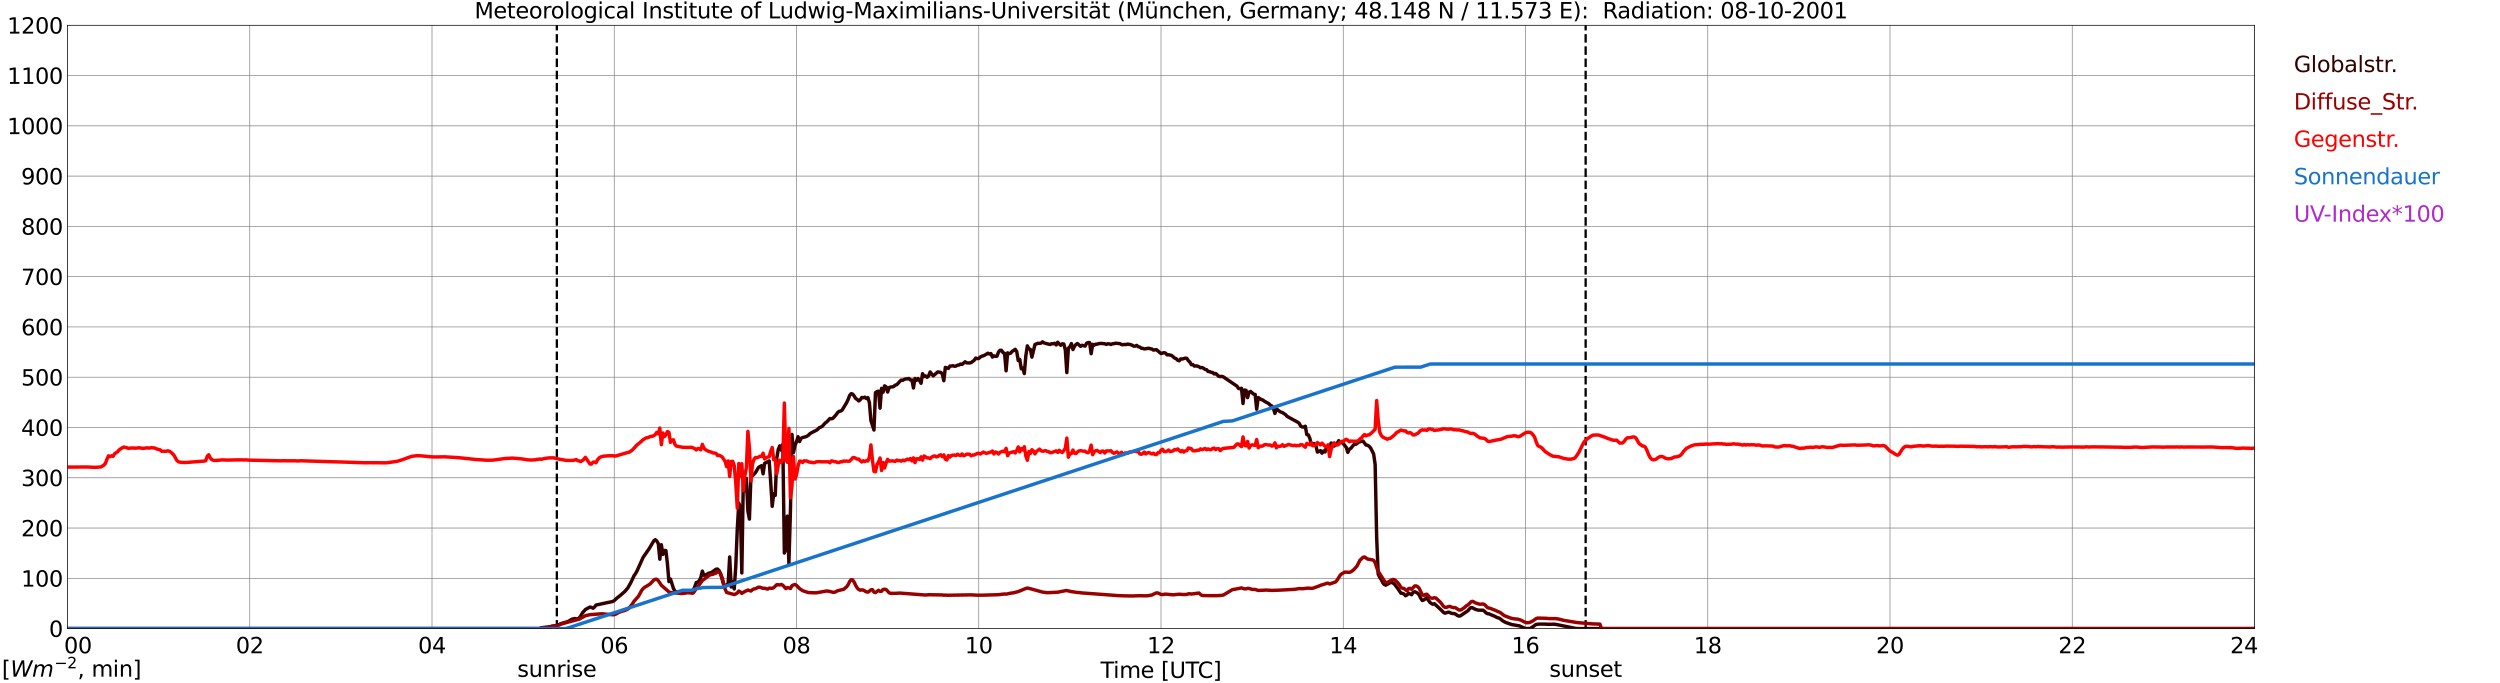<?xml version="1.0" encoding="utf-8" standalone="no"?>
<!DOCTYPE svg PUBLIC "-//W3C//DTD SVG 1.1//EN"
  "http://www.w3.org/Graphics/SVG/1.1/DTD/svg11.dtd">
<svg xmlns:xlink="http://www.w3.org/1999/xlink" width="1085.4pt" height="296.64pt" viewBox="0 0 1085.4 296.64" xmlns="http://www.w3.org/2000/svg" version="1.1">
 <defs>
  <style type="text/css">*{stroke-linejoin: round; stroke-linecap: butt}</style>
 </defs>
 <g id="figure_1">
  <g id="patch_1">
   <path d="M 0 296.64 
L 1085.4 296.64 
L 1085.4 0 
L 0 0 
z
" style="fill: #ffffff"/>
  </g>
  <g id="axes_1">
   <g id="patch_2">
    <path d="M 29.306 272.909 
L 978.814 272.909 
L 978.814 10.976 
L 29.306 10.976 
z
" style="fill: #ffffff"/>
   </g>
   <g id="patch_3">
    <path d="M 978.814 272.909 
L 978.814 272.909 
L 978.814 10.976 
L 978.814 10.976 
z
" clip-path="url(#p5181a0e53d)" style="fill: #d3d3d3; opacity: 0.25; stroke: #d3d3d3; stroke-linejoin: miter"/>
   </g>
   <g id="matplotlib.axis_1">
    <g id="xtick_1">
     <g id="line2d_1">
      <path d="M 29.306 272.909 
L 29.306 10.976 
" clip-path="url(#p5181a0e53d)" style="fill: none; stroke: #808080; stroke-width: 0.3; stroke-linecap: square"/>
     </g>
     <g id="line2d_2"/>
     <g id="text_1">
      <!--    00 -->
      <g transform="translate(18.733 283.627) scale(0.095 -0.095)">
       <defs>
        <path id="DejaVuSans-20" transform="scale(0.016)"/>
        <path id="DejaVuSans-30" d="M 2034 4250 
Q 1547 4250 1301 3770 
Q 1056 3291 1056 2328 
Q 1056 1369 1301 889 
Q 1547 409 2034 409 
Q 2525 409 2770 889 
Q 3016 1369 3016 2328 
Q 3016 3291 2770 3770 
Q 2525 4250 2034 4250 
z
M 2034 4750 
Q 2819 4750 3233 4129 
Q 3647 3509 3647 2328 
Q 3647 1150 3233 529 
Q 2819 -91 2034 -91 
Q 1250 -91 836 529 
Q 422 1150 422 2328 
Q 422 3509 836 4129 
Q 1250 4750 2034 4750 
z
" transform="scale(0.016)"/>
       </defs>
       <use xlink:href="#DejaVuSans-20"/>
       <use xlink:href="#DejaVuSans-20" transform="translate(31.787 0)"/>
       <use xlink:href="#DejaVuSans-20" transform="translate(63.574 0)"/>
       <use xlink:href="#DejaVuSans-30" transform="translate(95.361 0)"/>
       <use xlink:href="#DejaVuSans-30" transform="translate(158.984 0)"/>
      </g>
     </g>
    </g>
    <g id="xtick_2">
     <g id="line2d_3">
      <path d="M 108.431 272.909 
L 108.431 10.976 
" clip-path="url(#p5181a0e53d)" style="fill: none; stroke: #808080; stroke-width: 0.3; stroke-linecap: square"/>
     </g>
     <g id="line2d_4"/>
     <g id="text_2">
      <!-- 02 -->
      <g transform="translate(102.387 283.627) scale(0.095 -0.095)">
       <defs>
        <path id="DejaVuSans-32" d="M 1228 531 
L 3431 531 
L 3431 0 
L 469 0 
L 469 531 
Q 828 903 1448 1529 
Q 2069 2156 2228 2338 
Q 2531 2678 2651 2914 
Q 2772 3150 2772 3378 
Q 2772 3750 2511 3984 
Q 2250 4219 1831 4219 
Q 1534 4219 1204 4116 
Q 875 4013 500 3803 
L 500 4441 
Q 881 4594 1212 4672 
Q 1544 4750 1819 4750 
Q 2544 4750 2975 4387 
Q 3406 4025 3406 3419 
Q 3406 3131 3298 2873 
Q 3191 2616 2906 2266 
Q 2828 2175 2409 1742 
Q 1991 1309 1228 531 
z
" transform="scale(0.016)"/>
       </defs>
       <use xlink:href="#DejaVuSans-30"/>
       <use xlink:href="#DejaVuSans-32" transform="translate(63.623 0)"/>
      </g>
     </g>
    </g>
    <g id="xtick_3">
     <g id="line2d_5">
      <path d="M 187.557 272.909 
L 187.557 10.976 
" clip-path="url(#p5181a0e53d)" style="fill: none; stroke: #808080; stroke-width: 0.3; stroke-linecap: square"/>
     </g>
     <g id="line2d_6"/>
     <g id="text_3">
      <!-- 04 -->
      <g transform="translate(181.513 283.627) scale(0.095 -0.095)">
       <defs>
        <path id="DejaVuSans-34" d="M 2419 4116 
L 825 1625 
L 2419 1625 
L 2419 4116 
z
M 2253 4666 
L 3047 4666 
L 3047 1625 
L 3713 1625 
L 3713 1100 
L 3047 1100 
L 3047 0 
L 2419 0 
L 2419 1100 
L 313 1100 
L 313 1709 
L 2253 4666 
z
" transform="scale(0.016)"/>
       </defs>
       <use xlink:href="#DejaVuSans-30"/>
       <use xlink:href="#DejaVuSans-34" transform="translate(63.623 0)"/>
      </g>
     </g>
    </g>
    <g id="xtick_4">
     <g id="line2d_7">
      <path d="M 266.683 272.909 
L 266.683 10.976 
" clip-path="url(#p5181a0e53d)" style="fill: none; stroke: #808080; stroke-width: 0.3; stroke-linecap: square"/>
     </g>
     <g id="line2d_8"/>
     <g id="text_4">
      <!-- 06 -->
      <g transform="translate(260.638 283.627) scale(0.095 -0.095)">
       <defs>
        <path id="DejaVuSans-36" d="M 2113 2584 
Q 1688 2584 1439 2293 
Q 1191 2003 1191 1497 
Q 1191 994 1439 701 
Q 1688 409 2113 409 
Q 2538 409 2786 701 
Q 3034 994 3034 1497 
Q 3034 2003 2786 2293 
Q 2538 2584 2113 2584 
z
M 3366 4563 
L 3366 3988 
Q 3128 4100 2886 4159 
Q 2644 4219 2406 4219 
Q 1781 4219 1451 3797 
Q 1122 3375 1075 2522 
Q 1259 2794 1537 2939 
Q 1816 3084 2150 3084 
Q 2853 3084 3261 2657 
Q 3669 2231 3669 1497 
Q 3669 778 3244 343 
Q 2819 -91 2113 -91 
Q 1303 -91 875 529 
Q 447 1150 447 2328 
Q 447 3434 972 4092 
Q 1497 4750 2381 4750 
Q 2619 4750 2861 4703 
Q 3103 4656 3366 4563 
z
" transform="scale(0.016)"/>
       </defs>
       <use xlink:href="#DejaVuSans-30"/>
       <use xlink:href="#DejaVuSans-36" transform="translate(63.623 0)"/>
      </g>
     </g>
    </g>
    <g id="xtick_5">
     <g id="line2d_9">
      <path d="M 345.808 272.909 
L 345.808 10.976 
" clip-path="url(#p5181a0e53d)" style="fill: none; stroke: #808080; stroke-width: 0.3; stroke-linecap: square"/>
     </g>
     <g id="line2d_10"/>
     <g id="text_5">
      <!-- 08 -->
      <g transform="translate(339.764 283.627) scale(0.095 -0.095)">
       <defs>
        <path id="DejaVuSans-38" d="M 2034 2216 
Q 1584 2216 1326 1975 
Q 1069 1734 1069 1313 
Q 1069 891 1326 650 
Q 1584 409 2034 409 
Q 2484 409 2743 651 
Q 3003 894 3003 1313 
Q 3003 1734 2745 1975 
Q 2488 2216 2034 2216 
z
M 1403 2484 
Q 997 2584 770 2862 
Q 544 3141 544 3541 
Q 544 4100 942 4425 
Q 1341 4750 2034 4750 
Q 2731 4750 3128 4425 
Q 3525 4100 3525 3541 
Q 3525 3141 3298 2862 
Q 3072 2584 2669 2484 
Q 3125 2378 3379 2068 
Q 3634 1759 3634 1313 
Q 3634 634 3220 271 
Q 2806 -91 2034 -91 
Q 1263 -91 848 271 
Q 434 634 434 1313 
Q 434 1759 690 2068 
Q 947 2378 1403 2484 
z
M 1172 3481 
Q 1172 3119 1398 2916 
Q 1625 2713 2034 2713 
Q 2441 2713 2670 2916 
Q 2900 3119 2900 3481 
Q 2900 3844 2670 4047 
Q 2441 4250 2034 4250 
Q 1625 4250 1398 4047 
Q 1172 3844 1172 3481 
z
" transform="scale(0.016)"/>
       </defs>
       <use xlink:href="#DejaVuSans-30"/>
       <use xlink:href="#DejaVuSans-38" transform="translate(63.623 0)"/>
      </g>
     </g>
    </g>
    <g id="xtick_6">
     <g id="line2d_11">
      <path d="M 424.934 272.909 
L 424.934 10.976 
" clip-path="url(#p5181a0e53d)" style="fill: none; stroke: #808080; stroke-width: 0.3; stroke-linecap: square"/>
     </g>
     <g id="line2d_12"/>
     <g id="text_6">
      <!-- 10 -->
      <g transform="translate(418.89 283.627) scale(0.095 -0.095)">
       <defs>
        <path id="DejaVuSans-31" d="M 794 531 
L 1825 531 
L 1825 4091 
L 703 3866 
L 703 4441 
L 1819 4666 
L 2450 4666 
L 2450 531 
L 3481 531 
L 3481 0 
L 794 0 
L 794 531 
z
" transform="scale(0.016)"/>
       </defs>
       <use xlink:href="#DejaVuSans-31"/>
       <use xlink:href="#DejaVuSans-30" transform="translate(63.623 0)"/>
      </g>
     </g>
    </g>
    <g id="xtick_7">
     <g id="line2d_13">
      <path d="M 504.06 272.909 
L 504.06 10.976 
" clip-path="url(#p5181a0e53d)" style="fill: none; stroke: #808080; stroke-width: 0.3; stroke-linecap: square"/>
     </g>
     <g id="line2d_14"/>
     <g id="text_7">
      <!-- 12 -->
      <g transform="translate(498.015 283.627) scale(0.095 -0.095)">
       <use xlink:href="#DejaVuSans-31"/>
       <use xlink:href="#DejaVuSans-32" transform="translate(63.623 0)"/>
      </g>
     </g>
    </g>
    <g id="xtick_8">
     <g id="line2d_15">
      <path d="M 583.185 272.909 
L 583.185 10.976 
" clip-path="url(#p5181a0e53d)" style="fill: none; stroke: #808080; stroke-width: 0.3; stroke-linecap: square"/>
     </g>
     <g id="line2d_16"/>
     <g id="text_8">
      <!-- 14 -->
      <g transform="translate(577.141 283.627) scale(0.095 -0.095)">
       <use xlink:href="#DejaVuSans-31"/>
       <use xlink:href="#DejaVuSans-34" transform="translate(63.623 0)"/>
      </g>
     </g>
    </g>
    <g id="xtick_9">
     <g id="line2d_17">
      <path d="M 662.311 272.909 
L 662.311 10.976 
" clip-path="url(#p5181a0e53d)" style="fill: none; stroke: #808080; stroke-width: 0.3; stroke-linecap: square"/>
     </g>
     <g id="line2d_18"/>
     <g id="text_9">
      <!-- 16 -->
      <g transform="translate(656.267 283.627) scale(0.095 -0.095)">
       <use xlink:href="#DejaVuSans-31"/>
       <use xlink:href="#DejaVuSans-36" transform="translate(63.623 0)"/>
      </g>
     </g>
    </g>
    <g id="xtick_10">
     <g id="line2d_19">
      <path d="M 741.437 272.909 
L 741.437 10.976 
" clip-path="url(#p5181a0e53d)" style="fill: none; stroke: #808080; stroke-width: 0.3; stroke-linecap: square"/>
     </g>
     <g id="line2d_20"/>
     <g id="text_10">
      <!-- 18 -->
      <g transform="translate(735.392 283.627) scale(0.095 -0.095)">
       <use xlink:href="#DejaVuSans-31"/>
       <use xlink:href="#DejaVuSans-38" transform="translate(63.623 0)"/>
      </g>
     </g>
    </g>
    <g id="xtick_11">
     <g id="line2d_21">
      <path d="M 820.562 272.909 
L 820.562 10.976 
" clip-path="url(#p5181a0e53d)" style="fill: none; stroke: #808080; stroke-width: 0.3; stroke-linecap: square"/>
     </g>
     <g id="line2d_22"/>
     <g id="text_11">
      <!-- 20 -->
      <g transform="translate(814.518 283.627) scale(0.095 -0.095)">
       <use xlink:href="#DejaVuSans-32"/>
       <use xlink:href="#DejaVuSans-30" transform="translate(63.623 0)"/>
      </g>
     </g>
    </g>
    <g id="xtick_12">
     <g id="line2d_23">
      <path d="M 899.688 272.909 
L 899.688 10.976 
" clip-path="url(#p5181a0e53d)" style="fill: none; stroke: #808080; stroke-width: 0.3; stroke-linecap: square"/>
     </g>
     <g id="line2d_24"/>
     <g id="text_12">
      <!-- 22 -->
      <g transform="translate(893.644 283.627) scale(0.095 -0.095)">
       <use xlink:href="#DejaVuSans-32"/>
       <use xlink:href="#DejaVuSans-32" transform="translate(63.623 0)"/>
      </g>
     </g>
    </g>
    <g id="xtick_13">
     <g id="line2d_25">
      <path d="M 978.814 272.909 
L 978.814 10.976 
" clip-path="url(#p5181a0e53d)" style="fill: none; stroke: #808080; stroke-width: 0.3; stroke-linecap: square"/>
     </g>
     <g id="line2d_26"/>
     <g id="text_13">
      <!-- 24    -->
      <g transform="translate(968.241 283.627) scale(0.095 -0.095)">
       <use xlink:href="#DejaVuSans-32"/>
       <use xlink:href="#DejaVuSans-34" transform="translate(63.623 0)"/>
       <use xlink:href="#DejaVuSans-20" transform="translate(127.246 0)"/>
       <use xlink:href="#DejaVuSans-20" transform="translate(159.033 0)"/>
       <use xlink:href="#DejaVuSans-20" transform="translate(190.82 0)"/>
      </g>
     </g>
    </g>
    <g id="text_14">
     <!-- Time [UTC] -->
     <g transform="translate(477.806 294.322) scale(0.095 -0.095)">
      <defs>
       <path id="DejaVuSans-54" d="M -19 4666 
L 3928 4666 
L 3928 4134 
L 2272 4134 
L 2272 0 
L 1638 0 
L 1638 4134 
L -19 4134 
L -19 4666 
z
" transform="scale(0.016)"/>
       <path id="DejaVuSans-69" d="M 603 3500 
L 1178 3500 
L 1178 0 
L 603 0 
L 603 3500 
z
M 603 4863 
L 1178 4863 
L 1178 4134 
L 603 4134 
L 603 4863 
z
" transform="scale(0.016)"/>
       <path id="DejaVuSans-6d" d="M 3328 2828 
Q 3544 3216 3844 3400 
Q 4144 3584 4550 3584 
Q 5097 3584 5394 3201 
Q 5691 2819 5691 2113 
L 5691 0 
L 5113 0 
L 5113 2094 
Q 5113 2597 4934 2840 
Q 4756 3084 4391 3084 
Q 3944 3084 3684 2787 
Q 3425 2491 3425 1978 
L 3425 0 
L 2847 0 
L 2847 2094 
Q 2847 2600 2669 2842 
Q 2491 3084 2119 3084 
Q 1678 3084 1418 2786 
Q 1159 2488 1159 1978 
L 1159 0 
L 581 0 
L 581 3500 
L 1159 3500 
L 1159 2956 
Q 1356 3278 1631 3431 
Q 1906 3584 2284 3584 
Q 2666 3584 2933 3390 
Q 3200 3197 3328 2828 
z
" transform="scale(0.016)"/>
       <path id="DejaVuSans-65" d="M 3597 1894 
L 3597 1613 
L 953 1613 
Q 991 1019 1311 708 
Q 1631 397 2203 397 
Q 2534 397 2845 478 
Q 3156 559 3463 722 
L 3463 178 
Q 3153 47 2828 -22 
Q 2503 -91 2169 -91 
Q 1331 -91 842 396 
Q 353 884 353 1716 
Q 353 2575 817 3079 
Q 1281 3584 2069 3584 
Q 2775 3584 3186 3129 
Q 3597 2675 3597 1894 
z
M 3022 2063 
Q 3016 2534 2758 2815 
Q 2500 3097 2075 3097 
Q 1594 3097 1305 2825 
Q 1016 2553 972 2059 
L 3022 2063 
z
" transform="scale(0.016)"/>
       <path id="DejaVuSans-5b" d="M 550 4863 
L 1875 4863 
L 1875 4416 
L 1125 4416 
L 1125 -397 
L 1875 -397 
L 1875 -844 
L 550 -844 
L 550 4863 
z
" transform="scale(0.016)"/>
       <path id="DejaVuSans-55" d="M 556 4666 
L 1191 4666 
L 1191 1831 
Q 1191 1081 1462 751 
Q 1734 422 2344 422 
Q 2950 422 3222 751 
Q 3494 1081 3494 1831 
L 3494 4666 
L 4128 4666 
L 4128 1753 
Q 4128 841 3676 375 
Q 3225 -91 2344 -91 
Q 1459 -91 1007 375 
Q 556 841 556 1753 
L 556 4666 
z
" transform="scale(0.016)"/>
       <path id="DejaVuSans-43" d="M 4122 4306 
L 4122 3641 
Q 3803 3938 3442 4084 
Q 3081 4231 2675 4231 
Q 1875 4231 1450 3742 
Q 1025 3253 1025 2328 
Q 1025 1406 1450 917 
Q 1875 428 2675 428 
Q 3081 428 3442 575 
Q 3803 722 4122 1019 
L 4122 359 
Q 3791 134 3420 21 
Q 3050 -91 2638 -91 
Q 1578 -91 968 557 
Q 359 1206 359 2328 
Q 359 3453 968 4101 
Q 1578 4750 2638 4750 
Q 3056 4750 3426 4639 
Q 3797 4528 4122 4306 
z
" transform="scale(0.016)"/>
       <path id="DejaVuSans-5d" d="M 1947 4863 
L 1947 -844 
L 622 -844 
L 622 -397 
L 1369 -397 
L 1369 4416 
L 622 4416 
L 622 4863 
L 1947 4863 
z
" transform="scale(0.016)"/>
      </defs>
      <use xlink:href="#DejaVuSans-54"/>
      <use xlink:href="#DejaVuSans-69" transform="translate(57.959 0)"/>
      <use xlink:href="#DejaVuSans-6d" transform="translate(85.742 0)"/>
      <use xlink:href="#DejaVuSans-65" transform="translate(183.154 0)"/>
      <use xlink:href="#DejaVuSans-20" transform="translate(244.678 0)"/>
      <use xlink:href="#DejaVuSans-5b" transform="translate(276.465 0)"/>
      <use xlink:href="#DejaVuSans-55" transform="translate(315.479 0)"/>
      <use xlink:href="#DejaVuSans-54" transform="translate(388.672 0)"/>
      <use xlink:href="#DejaVuSans-43" transform="translate(443.881 0)"/>
      <use xlink:href="#DejaVuSans-5d" transform="translate(513.705 0)"/>
     </g>
    </g>
   </g>
   <g id="matplotlib.axis_2">
    <g id="ytick_1">
     <g id="line2d_27">
      <path d="M 29.306 272.909 
L 978.814 272.909 
" clip-path="url(#p5181a0e53d)" style="fill: none; stroke: #808080; stroke-width: 0.3; stroke-linecap: square"/>
     </g>
     <g id="line2d_28"/>
     <g id="text_15">
      <!-- 0 -->
      <g transform="translate(21.261 276.518) scale(0.095 -0.095)">
       <use xlink:href="#DejaVuSans-30"/>
      </g>
     </g>
    </g>
    <g id="ytick_2">
     <g id="line2d_29">
      <path d="M 29.306 251.081 
L 978.814 251.081 
" clip-path="url(#p5181a0e53d)" style="fill: none; stroke: #808080; stroke-width: 0.3; stroke-linecap: square"/>
     </g>
     <g id="line2d_30"/>
     <g id="text_16">
      <!-- 100 -->
      <g transform="translate(9.173 254.69) scale(0.095 -0.095)">
       <use xlink:href="#DejaVuSans-31"/>
       <use xlink:href="#DejaVuSans-30" transform="translate(63.623 0)"/>
       <use xlink:href="#DejaVuSans-30" transform="translate(127.246 0)"/>
      </g>
     </g>
    </g>
    <g id="ytick_3">
     <g id="line2d_31">
      <path d="M 29.306 229.253 
L 978.814 229.253 
" clip-path="url(#p5181a0e53d)" style="fill: none; stroke: #808080; stroke-width: 0.3; stroke-linecap: square"/>
     </g>
     <g id="line2d_32"/>
     <g id="text_17">
      <!-- 200 -->
      <g transform="translate(9.173 232.863) scale(0.095 -0.095)">
       <use xlink:href="#DejaVuSans-32"/>
       <use xlink:href="#DejaVuSans-30" transform="translate(63.623 0)"/>
       <use xlink:href="#DejaVuSans-30" transform="translate(127.246 0)"/>
      </g>
     </g>
    </g>
    <g id="ytick_4">
     <g id="line2d_33">
      <path d="M 29.306 207.426 
L 978.814 207.426 
" clip-path="url(#p5181a0e53d)" style="fill: none; stroke: #808080; stroke-width: 0.3; stroke-linecap: square"/>
     </g>
     <g id="line2d_34"/>
     <g id="text_18">
      <!-- 300 -->
      <g transform="translate(9.173 211.035) scale(0.095 -0.095)">
       <defs>
        <path id="DejaVuSans-33" d="M 2597 2516 
Q 3050 2419 3304 2112 
Q 3559 1806 3559 1356 
Q 3559 666 3084 287 
Q 2609 -91 1734 -91 
Q 1441 -91 1130 -33 
Q 819 25 488 141 
L 488 750 
Q 750 597 1062 519 
Q 1375 441 1716 441 
Q 2309 441 2620 675 
Q 2931 909 2931 1356 
Q 2931 1769 2642 2001 
Q 2353 2234 1838 2234 
L 1294 2234 
L 1294 2753 
L 1863 2753 
Q 2328 2753 2575 2939 
Q 2822 3125 2822 3475 
Q 2822 3834 2567 4026 
Q 2313 4219 1838 4219 
Q 1578 4219 1281 4162 
Q 984 4106 628 3988 
L 628 4550 
Q 988 4650 1302 4700 
Q 1616 4750 1894 4750 
Q 2613 4750 3031 4423 
Q 3450 4097 3450 3541 
Q 3450 3153 3228 2886 
Q 3006 2619 2597 2516 
z
" transform="scale(0.016)"/>
       </defs>
       <use xlink:href="#DejaVuSans-33"/>
       <use xlink:href="#DejaVuSans-30" transform="translate(63.623 0)"/>
       <use xlink:href="#DejaVuSans-30" transform="translate(127.246 0)"/>
      </g>
     </g>
    </g>
    <g id="ytick_5">
     <g id="line2d_35">
      <path d="M 29.306 185.598 
L 978.814 185.598 
" clip-path="url(#p5181a0e53d)" style="fill: none; stroke: #808080; stroke-width: 0.3; stroke-linecap: square"/>
     </g>
     <g id="line2d_36"/>
     <g id="text_19">
      <!-- 400 -->
      <g transform="translate(9.173 189.207) scale(0.095 -0.095)">
       <use xlink:href="#DejaVuSans-34"/>
       <use xlink:href="#DejaVuSans-30" transform="translate(63.623 0)"/>
       <use xlink:href="#DejaVuSans-30" transform="translate(127.246 0)"/>
      </g>
     </g>
    </g>
    <g id="ytick_6">
     <g id="line2d_37">
      <path d="M 29.306 163.77 
L 978.814 163.77 
" clip-path="url(#p5181a0e53d)" style="fill: none; stroke: #808080; stroke-width: 0.3; stroke-linecap: square"/>
     </g>
     <g id="line2d_38"/>
     <g id="text_20">
      <!-- 500 -->
      <g transform="translate(9.173 167.379) scale(0.095 -0.095)">
       <defs>
        <path id="DejaVuSans-35" d="M 691 4666 
L 3169 4666 
L 3169 4134 
L 1269 4134 
L 1269 2991 
Q 1406 3038 1543 3061 
Q 1681 3084 1819 3084 
Q 2600 3084 3056 2656 
Q 3513 2228 3513 1497 
Q 3513 744 3044 326 
Q 2575 -91 1722 -91 
Q 1428 -91 1123 -41 
Q 819 9 494 109 
L 494 744 
Q 775 591 1075 516 
Q 1375 441 1709 441 
Q 2250 441 2565 725 
Q 2881 1009 2881 1497 
Q 2881 1984 2565 2268 
Q 2250 2553 1709 2553 
Q 1456 2553 1204 2497 
Q 953 2441 691 2322 
L 691 4666 
z
" transform="scale(0.016)"/>
       </defs>
       <use xlink:href="#DejaVuSans-35"/>
       <use xlink:href="#DejaVuSans-30" transform="translate(63.623 0)"/>
       <use xlink:href="#DejaVuSans-30" transform="translate(127.246 0)"/>
      </g>
     </g>
    </g>
    <g id="ytick_7">
     <g id="line2d_39">
      <path d="M 29.306 141.942 
L 978.814 141.942 
" clip-path="url(#p5181a0e53d)" style="fill: none; stroke: #808080; stroke-width: 0.3; stroke-linecap: square"/>
     </g>
     <g id="line2d_40"/>
     <g id="text_21">
      <!-- 600 -->
      <g transform="translate(9.173 145.551) scale(0.095 -0.095)">
       <use xlink:href="#DejaVuSans-36"/>
       <use xlink:href="#DejaVuSans-30" transform="translate(63.623 0)"/>
       <use xlink:href="#DejaVuSans-30" transform="translate(127.246 0)"/>
      </g>
     </g>
    </g>
    <g id="ytick_8">
     <g id="line2d_41">
      <path d="M 29.306 120.114 
L 978.814 120.114 
" clip-path="url(#p5181a0e53d)" style="fill: none; stroke: #808080; stroke-width: 0.3; stroke-linecap: square"/>
     </g>
     <g id="line2d_42"/>
     <g id="text_22">
      <!-- 700 -->
      <g transform="translate(9.173 123.724) scale(0.095 -0.095)">
       <defs>
        <path id="DejaVuSans-37" d="M 525 4666 
L 3525 4666 
L 3525 4397 
L 1831 0 
L 1172 0 
L 2766 4134 
L 525 4134 
L 525 4666 
z
" transform="scale(0.016)"/>
       </defs>
       <use xlink:href="#DejaVuSans-37"/>
       <use xlink:href="#DejaVuSans-30" transform="translate(63.623 0)"/>
       <use xlink:href="#DejaVuSans-30" transform="translate(127.246 0)"/>
      </g>
     </g>
    </g>
    <g id="ytick_9">
     <g id="line2d_43">
      <path d="M 29.306 98.287 
L 978.814 98.287 
" clip-path="url(#p5181a0e53d)" style="fill: none; stroke: #808080; stroke-width: 0.3; stroke-linecap: square"/>
     </g>
     <g id="line2d_44"/>
     <g id="text_23">
      <!-- 800 -->
      <g transform="translate(9.173 101.896) scale(0.095 -0.095)">
       <use xlink:href="#DejaVuSans-38"/>
       <use xlink:href="#DejaVuSans-30" transform="translate(63.623 0)"/>
       <use xlink:href="#DejaVuSans-30" transform="translate(127.246 0)"/>
      </g>
     </g>
    </g>
    <g id="ytick_10">
     <g id="line2d_45">
      <path d="M 29.306 76.459 
L 978.814 76.459 
" clip-path="url(#p5181a0e53d)" style="fill: none; stroke: #808080; stroke-width: 0.3; stroke-linecap: square"/>
     </g>
     <g id="line2d_46"/>
     <g id="text_24">
      <!-- 900 -->
      <g transform="translate(9.173 80.068) scale(0.095 -0.095)">
       <defs>
        <path id="DejaVuSans-39" d="M 703 97 
L 703 672 
Q 941 559 1184 500 
Q 1428 441 1663 441 
Q 2288 441 2617 861 
Q 2947 1281 2994 2138 
Q 2813 1869 2534 1725 
Q 2256 1581 1919 1581 
Q 1219 1581 811 2004 
Q 403 2428 403 3163 
Q 403 3881 828 4315 
Q 1253 4750 1959 4750 
Q 2769 4750 3195 4129 
Q 3622 3509 3622 2328 
Q 3622 1225 3098 567 
Q 2575 -91 1691 -91 
Q 1453 -91 1209 -44 
Q 966 3 703 97 
z
M 1959 2075 
Q 2384 2075 2632 2365 
Q 2881 2656 2881 3163 
Q 2881 3666 2632 3958 
Q 2384 4250 1959 4250 
Q 1534 4250 1286 3958 
Q 1038 3666 1038 3163 
Q 1038 2656 1286 2365 
Q 1534 2075 1959 2075 
z
" transform="scale(0.016)"/>
       </defs>
       <use xlink:href="#DejaVuSans-39"/>
       <use xlink:href="#DejaVuSans-30" transform="translate(63.623 0)"/>
       <use xlink:href="#DejaVuSans-30" transform="translate(127.246 0)"/>
      </g>
     </g>
    </g>
    <g id="ytick_11">
     <g id="line2d_47">
      <path d="M 29.306 54.631 
L 978.814 54.631 
" clip-path="url(#p5181a0e53d)" style="fill: none; stroke: #808080; stroke-width: 0.3; stroke-linecap: square"/>
     </g>
     <g id="line2d_48"/>
     <g id="text_25">
      <!-- 1000 -->
      <g transform="translate(3.128 58.24) scale(0.095 -0.095)">
       <use xlink:href="#DejaVuSans-31"/>
       <use xlink:href="#DejaVuSans-30" transform="translate(63.623 0)"/>
       <use xlink:href="#DejaVuSans-30" transform="translate(127.246 0)"/>
       <use xlink:href="#DejaVuSans-30" transform="translate(190.869 0)"/>
      </g>
     </g>
    </g>
    <g id="ytick_12">
     <g id="line2d_49">
      <path d="M 29.306 32.803 
L 978.814 32.803 
" clip-path="url(#p5181a0e53d)" style="fill: none; stroke: #808080; stroke-width: 0.3; stroke-linecap: square"/>
     </g>
     <g id="line2d_50"/>
     <g id="text_26">
      <!-- 1100 -->
      <g transform="translate(3.128 36.413) scale(0.095 -0.095)">
       <use xlink:href="#DejaVuSans-31"/>
       <use xlink:href="#DejaVuSans-31" transform="translate(63.623 0)"/>
       <use xlink:href="#DejaVuSans-30" transform="translate(127.246 0)"/>
       <use xlink:href="#DejaVuSans-30" transform="translate(190.869 0)"/>
      </g>
     </g>
    </g>
    <g id="ytick_13">
     <g id="line2d_51">
      <path d="M 29.306 10.976 
L 978.814 10.976 
" clip-path="url(#p5181a0e53d)" style="fill: none; stroke: #808080; stroke-width: 0.3; stroke-linecap: square"/>
     </g>
     <g id="line2d_52"/>
     <g id="text_27">
      <!-- 1200 -->
      <g transform="translate(3.128 14.585) scale(0.095 -0.095)">
       <use xlink:href="#DejaVuSans-31"/>
       <use xlink:href="#DejaVuSans-32" transform="translate(63.623 0)"/>
       <use xlink:href="#DejaVuSans-30" transform="translate(127.246 0)"/>
       <use xlink:href="#DejaVuSans-30" transform="translate(190.869 0)"/>
      </g>
     </g>
    </g>
   </g>
   <g id="line2d_53">
    <path d="M 241.758 272.909 
L 241.758 10.976 
" clip-path="url(#p5181a0e53d)" style="fill: none; stroke-dasharray: 3.7,1.6; stroke-dashoffset: 0; stroke: #000000"/>
   </g>
   <g id="line2d_54">
    <path d="M 688.423 272.909 
L 688.423 10.976 
" clip-path="url(#p5181a0e53d)" style="fill: none; stroke-dasharray: 3.7,1.6; stroke-dashoffset: 0; stroke: #000000"/>
   </g>
   <g id="line2d_55">
    <path d="M 29.306 272.909 
L 234.373 272.909 
L 235.033 272.531 
L 237.67 272.304 
L 238.989 272.044 
L 239.648 271.85 
L 241.626 271.593 
L 243.604 270.743 
L 246.242 269.966 
L 246.901 269.678 
L 248.22 268.884 
L 249.539 268.528 
L 250.198 268.716 
L 250.858 268.604 
L 251.517 268.266 
L 252.176 267.327 
L 252.836 266.162 
L 254.155 264.63 
L 256.133 263.556 
L 256.792 263.724 
L 257.451 264.077 
L 258.111 263.543 
L 258.77 262.689 
L 263.386 261.698 
L 266.023 261.144 
L 266.683 260.749 
L 268.002 259.524 
L 269.32 258.502 
L 271.298 256.765 
L 272.617 255.193 
L 273.936 252.827 
L 275.255 249.974 
L 275.914 249.051 
L 276.573 247.875 
L 279.211 241.996 
L 281.849 238.192 
L 283.827 234.854 
L 284.486 234.311 
L 285.145 234.887 
L 285.805 236.002 
L 286.464 242.786 
L 287.124 236.496 
L 287.783 240.695 
L 288.442 238.973 
L 289.102 239.056 
L 289.761 244.679 
L 290.42 252.504 
L 291.08 251.395 
L 292.399 255.519 
L 293.058 256.697 
L 294.377 257.121 
L 295.696 257.424 
L 298.333 257.149 
L 300.311 256.903 
L 300.971 256.224 
L 301.63 254.792 
L 302.289 252.919 
L 302.949 252.716 
L 303.608 252.076 
L 304.267 250.736 
L 304.927 247.953 
L 305.586 249.747 
L 306.246 249.671 
L 306.905 249.363 
L 307.564 248.92 
L 308.883 248.553 
L 310.861 247.128 
L 311.521 247.058 
L 312.18 247.724 
L 312.839 249.042 
L 314.158 253.766 
L 314.818 254.744 
L 316.136 253.253 
L 316.796 241.824 
L 317.455 254.831 
L 318.114 252.478 
L 318.774 255.698 
L 319.433 246.008 
L 320.093 229.758 
L 320.752 218.411 
L 321.411 220.448 
L 322.071 248.743 
L 322.73 207.816 
L 323.39 213.077 
L 324.049 207.749 
L 324.708 221.932 
L 325.368 225.361 
L 326.027 206.81 
L 326.686 206.539 
L 328.005 205.173 
L 329.324 202.916 
L 330.643 202.178 
L 331.302 205.703 
L 331.961 201.168 
L 333.94 200.113 
L 334.599 209.198 
L 335.258 219.824 
L 335.918 214.295 
L 336.577 215.072 
L 337.236 198.978 
L 337.896 195.091 
L 338.555 193.558 
L 339.215 195.451 
L 339.874 192.93 
L 340.533 240.099 
L 341.193 238.427 
L 341.852 224.087 
L 342.512 244.696 
L 343.171 221.908 
L 343.83 188.619 
L 344.49 196.47 
L 345.149 193.419 
L 345.808 191.786 
L 346.468 189.612 
L 347.127 191.694 
L 347.787 190.306 
L 348.446 189.968 
L 349.765 189.645 
L 350.424 189.341 
L 351.083 188.87 
L 351.743 188.204 
L 353.062 187.495 
L 354.38 186.844 
L 355.04 186.394 
L 355.699 185.674 
L 356.359 185.456 
L 357.018 185.043 
L 358.337 183.594 
L 358.996 183.138 
L 360.315 181.691 
L 360.974 181.848 
L 361.634 181.592 
L 362.952 180.139 
L 363.612 179.204 
L 364.271 178.6 
L 364.93 178.497 
L 365.59 178.089 
L 367.568 174.824 
L 368.227 173.416 
L 368.887 171.68 
L 369.546 170.927 
L 370.206 171.1 
L 370.865 171.971 
L 371.524 173.036 
L 372.184 173.446 
L 372.843 174.079 
L 373.502 173.549 
L 374.162 172.586 
L 374.821 172.689 
L 375.481 172.442 
L 376.14 173.036 
L 376.799 172.621 
L 377.459 174.828 
L 378.118 182.601 
L 379.437 186.7 
L 380.096 170.489 
L 380.756 169.989 
L 381.415 169.827 
L 382.074 177.201 
L 382.734 168.622 
L 383.393 170.27 
L 384.053 167.52 
L 384.712 167.941 
L 385.371 170.196 
L 386.031 168.277 
L 386.69 168.031 
L 387.349 167.981 
L 388.009 167.813 
L 388.668 167.184 
L 389.328 167.066 
L 390.646 165.599 
L 391.306 165.012 
L 391.965 165.11 
L 392.624 164.682 
L 393.284 164.512 
L 393.943 164.482 
L 394.603 164.333 
L 395.262 164.957 
L 395.921 164.973 
L 396.581 168.441 
L 397.24 164.322 
L 397.899 165.15 
L 398.559 164.335 
L 399.218 165.169 
L 399.878 166.398 
L 400.537 162.244 
L 401.196 163.478 
L 401.856 163.196 
L 402.515 163.809 
L 403.175 163.198 
L 403.834 161.493 
L 405.153 163.189 
L 407.131 161.476 
L 408.45 161.67 
L 409.109 162.36 
L 409.768 165.28 
L 410.428 159.511 
L 411.746 159.95 
L 412.406 158.933 
L 413.065 158.918 
L 413.725 158.787 
L 414.384 159.018 
L 415.043 158.929 
L 415.703 158.549 
L 416.362 158.477 
L 417.022 158.042 
L 417.681 158.228 
L 419 157.08 
L 419.659 157.532 
L 420.978 157.593 
L 421.637 157.398 
L 422.956 156.416 
L 423.615 155.462 
L 424.275 155.707 
L 424.934 155.626 
L 425.593 155.032 
L 426.253 154.646 
L 426.912 154.482 
L 428.231 153.799 
L 428.89 153.345 
L 429.55 153.701 
L 430.209 153.504 
L 430.869 155.03 
L 431.528 154.489 
L 432.187 154.738 
L 432.847 154.648 
L 433.506 152.88 
L 434.165 152.088 
L 434.825 152.116 
L 435.484 153.107 
L 436.144 153.393 
L 436.803 160.987 
L 437.462 153.19 
L 438.122 153.528 
L 438.781 153.347 
L 439.44 152.527 
L 440.1 152.188 
L 440.759 151.66 
L 441.419 152.618 
L 442.078 156.532 
L 442.737 156.021 
L 443.397 160.118 
L 444.056 159.784 
L 444.716 162.172 
L 445.375 154.5 
L 446.034 150.165 
L 446.694 151.431 
L 447.353 151.699 
L 448.012 155.043 
L 449.331 149.591 
L 450.65 149.028 
L 451.309 149.086 
L 451.969 148.969 
L 452.628 148.414 
L 453.287 148.873 
L 454.606 149.246 
L 455.925 149.56 
L 456.584 149.202 
L 457.244 149.276 
L 457.903 149.056 
L 458.563 149.772 
L 459.222 148.587 
L 459.881 149.348 
L 460.541 149.901 
L 461.2 149.257 
L 461.859 149.368 
L 462.519 151.88 
L 463.178 161.751 
L 463.838 151.193 
L 464.497 150.584 
L 465.156 149.165 
L 465.816 151.749 
L 466.475 150.387 
L 467.134 149.562 
L 467.794 149.15 
L 469.113 150.355 
L 469.772 149.914 
L 471.091 150.263 
L 471.75 149.03 
L 472.409 148.731 
L 473.069 148.735 
L 473.728 153.557 
L 474.388 149.499 
L 475.047 149.842 
L 475.706 149.418 
L 476.366 149.458 
L 477.025 149.152 
L 478.344 149.113 
L 479.663 149.246 
L 480.322 149.523 
L 480.981 149.246 
L 481.641 149.3 
L 482.3 149.56 
L 482.96 149.252 
L 483.619 149.233 
L 484.278 149.001 
L 486.256 149.193 
L 486.916 149.595 
L 487.575 149.674 
L 488.235 149.53 
L 488.894 149.619 
L 489.553 149.375 
L 490.872 149.623 
L 491.532 149.885 
L 492.191 150.274 
L 492.85 150.296 
L 493.51 149.957 
L 494.169 150.525 
L 494.828 150.652 
L 495.488 151.18 
L 496.147 151.239 
L 496.807 151.505 
L 498.785 151.178 
L 499.444 151.439 
L 500.103 151.509 
L 500.763 151.981 
L 502.082 151.817 
L 504.06 153.493 
L 505.379 153.105 
L 506.038 153.317 
L 506.697 154.068 
L 507.357 154.013 
L 508.675 154.321 
L 509.994 155.475 
L 510.654 155.72 
L 511.313 156.416 
L 511.972 156.63 
L 512.632 155.814 
L 513.291 155.877 
L 514.61 155.486 
L 515.269 155.578 
L 515.929 156.571 
L 516.588 157.2 
L 517.247 158.335 
L 517.907 158.324 
L 518.566 158.942 
L 519.226 158.867 
L 519.885 158.924 
L 520.544 159.217 
L 521.204 159.66 
L 521.863 159.553 
L 522.522 159.867 
L 523.182 160.38 
L 523.841 160.489 
L 524.501 161.284 
L 525.16 161.319 
L 525.819 161.688 
L 526.479 161.718 
L 527.138 162.347 
L 527.797 162.155 
L 529.116 163.366 
L 529.776 163.499 
L 530.435 163.403 
L 531.094 163.608 
L 537.029 167.644 
L 537.688 168.609 
L 538.348 168.788 
L 539.007 168.574 
L 539.666 175.184 
L 540.326 169.336 
L 540.985 169.467 
L 541.644 172.617 
L 542.304 170.244 
L 542.963 169.965 
L 544.282 171.137 
L 544.941 171.261 
L 545.601 177.644 
L 546.26 172.599 
L 547.579 173.475 
L 548.238 173.638 
L 548.898 174.162 
L 550.876 175.275 
L 551.535 175.939 
L 552.195 176.26 
L 552.854 177.242 
L 553.513 179.497 
L 554.173 177.53 
L 555.491 178.541 
L 556.151 178.923 
L 556.81 179.15 
L 558.129 180.008 
L 558.788 180.748 
L 560.107 181.492 
L 563.404 183.293 
L 564.063 183.804 
L 564.723 185.011 
L 565.382 185.393 
L 566.042 185.41 
L 566.701 185.056 
L 567.36 188.656 
L 568.02 188.804 
L 568.679 190.319 
L 569.338 193.052 
L 569.998 192.65 
L 570.657 192.626 
L 571.317 193.484 
L 571.976 196.282 
L 572.635 196.018 
L 573.295 195.628 
L 573.954 196.758 
L 574.613 195.807 
L 575.273 196.23 
L 575.932 194.054 
L 576.592 194.438 
L 577.251 195.176 
L 577.91 192.349 
L 578.57 192.77 
L 579.229 193.674 
L 580.548 192.511 
L 581.207 191.334 
L 581.867 192.054 
L 582.526 192.161 
L 583.185 192.567 
L 584.504 194.246 
L 585.164 196.413 
L 585.823 195.043 
L 586.482 194.648 
L 587.801 193.019 
L 588.46 192.91 
L 589.12 192.65 
L 589.779 191.937 
L 591.757 191.496 
L 593.076 193.227 
L 593.736 193.296 
L 594.395 193.755 
L 595.054 194.464 
L 596.373 197.079 
L 597.032 201.698 
L 597.692 233.285 
L 598.351 249.269 
L 599.011 250.631 
L 599.67 251.611 
L 600.329 252.928 
L 600.989 253.766 
L 601.648 254.047 
L 603.626 252.945 
L 604.286 252.877 
L 604.945 253.205 
L 605.604 253.836 
L 606.923 255.599 
L 608.242 257.555 
L 608.901 257.612 
L 609.561 257.891 
L 610.22 258.647 
L 610.879 258.299 
L 611.539 257.522 
L 612.858 258.199 
L 613.517 257.145 
L 614.176 256.909 
L 614.836 257.158 
L 615.495 257.564 
L 616.154 258.323 
L 616.814 259.692 
L 617.473 260.705 
L 618.133 260.484 
L 618.792 260.024 
L 619.451 259.415 
L 620.111 260.554 
L 620.77 261.46 
L 621.429 262.006 
L 622.089 262.344 
L 622.748 262.104 
L 626.045 265.169 
L 626.705 265.876 
L 627.364 266.225 
L 628.683 265.793 
L 629.342 265.841 
L 630.001 266.223 
L 630.661 266.374 
L 631.32 266.358 
L 631.98 266.649 
L 632.639 267.164 
L 633.298 267.469 
L 633.958 267.419 
L 637.255 265.193 
L 637.914 264.418 
L 638.573 263.818 
L 639.233 263.844 
L 640.552 264.549 
L 641.87 264.911 
L 643.848 264.918 
L 644.508 265.376 
L 645.167 266.081 
L 645.827 266.448 
L 646.486 266.509 
L 647.805 267.1 
L 649.123 267.631 
L 649.783 268.035 
L 651.102 268.46 
L 652.42 269.552 
L 653.739 270.261 
L 656.377 271.165 
L 659.674 271.73 
L 662.311 272.909 
L 664.289 272.835 
L 664.949 272.507 
L 666.927 271.091 
L 668.246 270.957 
L 670.883 270.964 
L 672.202 271.045 
L 674.839 270.999 
L 676.158 271.211 
L 684.071 272.832 
L 685.389 272.909 
L 978.154 272.909 
L 978.154 272.909 
" clip-path="url(#p5181a0e53d)" style="fill: none; stroke: #330000; stroke-width: 1.5; stroke-linecap: square"/>
   </g>
   <g id="line2d_56">
    <path d="M 29.306 272.909 
L 234.373 272.909 
L 235.033 272.553 
L 237.67 272.361 
L 238.989 272.195 
L 239.648 271.972 
L 242.286 271.499 
L 244.264 270.726 
L 251.517 268.79 
L 252.836 268.052 
L 254.155 267.308 
L 256.133 266.865 
L 261.408 266.476 
L 264.705 266.801 
L 266.023 266.9 
L 266.683 266.865 
L 267.342 266.64 
L 268.661 265.876 
L 269.98 265.389 
L 271.298 265.049 
L 272.617 264.411 
L 273.277 263.824 
L 274.595 262.139 
L 275.255 261.089 
L 277.233 258.828 
L 278.552 256.383 
L 279.211 255.545 
L 279.87 254.99 
L 281.849 253.81 
L 282.508 253.251 
L 283.827 251.856 
L 284.486 251.487 
L 285.145 251.502 
L 285.805 252.107 
L 287.124 254.074 
L 290.42 256.983 
L 291.08 257.236 
L 292.399 257.333 
L 293.717 257.479 
L 295.036 257.562 
L 295.696 257.706 
L 297.014 257.57 
L 298.333 257.352 
L 299.652 257.387 
L 300.311 257.573 
L 300.971 257.448 
L 302.949 254.733 
L 304.927 252.039 
L 308.224 249.581 
L 309.543 249.326 
L 310.202 248.979 
L 310.861 248.8 
L 311.521 248.15 
L 312.18 248.355 
L 312.839 249.237 
L 313.499 250.756 
L 314.818 255.785 
L 315.477 257.217 
L 317.455 257.778 
L 318.774 258.125 
L 319.433 257.872 
L 320.093 257.448 
L 320.752 256.612 
L 321.411 256.983 
L 322.071 257.605 
L 323.39 256.78 
L 324.708 256.173 
L 326.027 256.606 
L 326.686 255.997 
L 327.346 255.709 
L 328.005 255.571 
L 329.324 254.91 
L 329.983 254.969 
L 331.302 255.438 
L 331.961 255.381 
L 333.28 255.774 
L 333.94 255.34 
L 335.258 255.418 
L 335.918 255.119 
L 337.236 253.86 
L 338.555 253.94 
L 339.215 253.753 
L 339.874 254.109 
L 341.193 255.567 
L 341.852 255.097 
L 342.512 255.239 
L 343.171 255.514 
L 343.83 254.292 
L 344.49 253.967 
L 345.149 253.772 
L 345.808 254.148 
L 347.127 255.527 
L 348.446 256.442 
L 350.424 257.095 
L 351.083 257.274 
L 353.721 257.376 
L 354.38 257.383 
L 358.996 256.564 
L 360.315 256.796 
L 361.634 257.147 
L 362.293 257.14 
L 362.952 256.881 
L 363.612 256.477 
L 366.249 255.866 
L 367.568 254.781 
L 368.227 253.836 
L 368.887 252.469 
L 369.546 251.688 
L 370.206 251.784 
L 370.865 252.773 
L 371.524 254.216 
L 372.184 255.281 
L 372.843 255.94 
L 373.502 256.248 
L 374.162 256.071 
L 374.821 256.204 
L 376.14 256.977 
L 376.799 257.075 
L 377.459 256.662 
L 378.118 256.067 
L 378.777 256.014 
L 379.437 257.068 
L 380.096 257.282 
L 381.415 256.28 
L 382.074 256.737 
L 382.734 256.684 
L 383.393 255.92 
L 384.053 255.815 
L 384.712 255.918 
L 386.031 257.365 
L 386.69 257.605 
L 388.668 257.61 
L 390.646 257.485 
L 401.856 258.341 
L 403.175 258.206 
L 409.109 258.297 
L 409.768 258.428 
L 410.428 258.337 
L 411.087 258.437 
L 421.637 258.26 
L 424.275 258.404 
L 426.912 258.396 
L 433.506 258.184 
L 436.144 257.874 
L 436.803 257.957 
L 438.781 257.538 
L 440.1 257.35 
L 441.419 257.009 
L 442.078 256.848 
L 445.375 255.473 
L 446.034 255.296 
L 447.353 255.602 
L 452.628 257.06 
L 454.606 257.326 
L 459.222 257.112 
L 460.541 256.848 
L 462.519 256.457 
L 463.178 256.392 
L 465.156 256.854 
L 467.794 257.234 
L 468.453 257.254 
L 469.772 257.437 
L 472.409 257.618 
L 485.597 258.605 
L 488.894 258.705 
L 491.532 258.745 
L 494.828 258.636 
L 496.147 258.66 
L 498.125 258.677 
L 500.103 258.323 
L 501.422 257.669 
L 502.082 257.405 
L 502.741 257.459 
L 504.06 258.079 
L 504.719 258.134 
L 506.038 257.939 
L 509.335 258.245 
L 511.972 257.981 
L 513.95 258.125 
L 515.269 258.092 
L 515.929 257.808 
L 516.588 257.782 
L 517.247 257.915 
L 520.544 257.463 
L 521.204 258.083 
L 521.863 258.535 
L 523.841 258.596 
L 525.819 258.612 
L 528.457 258.607 
L 529.776 258.52 
L 531.094 258.372 
L 535.051 255.99 
L 536.369 255.781 
L 539.007 255.239 
L 540.326 255.691 
L 540.985 255.643 
L 541.644 255.447 
L 542.304 255.482 
L 543.623 255.898 
L 544.941 255.916 
L 546.26 256.35 
L 548.898 256.232 
L 549.557 256.171 
L 552.195 256.335 
L 555.491 256.219 
L 562.085 255.868 
L 564.063 255.534 
L 565.382 255.599 
L 568.02 255.324 
L 569.338 255.449 
L 569.998 255.375 
L 572.635 254.445 
L 573.295 254.117 
L 575.273 253.541 
L 575.932 253.246 
L 576.592 253.192 
L 577.251 253.543 
L 579.889 252.646 
L 580.548 251.832 
L 581.867 249.712 
L 582.526 249.143 
L 583.845 248.377 
L 585.823 248.486 
L 586.482 248.246 
L 587.142 247.827 
L 587.801 247.272 
L 589.12 245.805 
L 590.439 243.241 
L 591.757 241.974 
L 592.417 241.813 
L 593.736 242.719 
L 595.714 243.053 
L 596.373 243.275 
L 597.032 244.262 
L 597.692 246.366 
L 598.351 248.027 
L 600.989 252.164 
L 601.648 252.884 
L 602.307 252.919 
L 604.286 251.703 
L 604.945 251.539 
L 605.604 251.797 
L 606.923 253.059 
L 607.582 253.934 
L 608.242 255.019 
L 608.901 255.403 
L 609.561 255.475 
L 610.22 256.088 
L 610.879 256.497 
L 611.539 255.554 
L 612.198 255.416 
L 612.858 255.881 
L 614.176 254.414 
L 614.836 254.37 
L 615.495 254.709 
L 616.154 255.401 
L 617.473 258.245 
L 618.133 258.511 
L 618.792 258.114 
L 619.451 257.974 
L 620.111 258.633 
L 620.77 259.493 
L 621.429 259.668 
L 622.089 259.723 
L 622.748 259.502 
L 623.408 259.644 
L 625.386 261.462 
L 626.705 263.241 
L 627.364 263.689 
L 628.023 263.687 
L 628.683 263.403 
L 629.342 263.257 
L 630.661 263.726 
L 631.98 263.879 
L 633.298 264.75 
L 633.958 264.9 
L 634.617 264.608 
L 635.936 263.663 
L 636.595 263.04 
L 637.255 262.676 
L 637.914 262.089 
L 638.573 261.351 
L 639.233 261.069 
L 639.892 261.325 
L 640.552 261.737 
L 641.87 262.174 
L 642.53 262.327 
L 643.848 262.22 
L 644.508 262.477 
L 645.827 263.818 
L 647.145 264.167 
L 648.464 264.708 
L 649.123 264.926 
L 650.442 265.566 
L 651.102 265.782 
L 651.761 266.234 
L 653.08 267.279 
L 655.058 268.039 
L 656.377 268.5 
L 657.695 268.709 
L 659.014 268.82 
L 660.333 269.257 
L 662.311 270.244 
L 662.97 270.372 
L 663.63 270.34 
L 664.289 270.183 
L 665.608 269.51 
L 666.927 268.552 
L 667.586 268.349 
L 670.883 268.423 
L 672.861 268.578 
L 675.499 268.569 
L 676.817 268.792 
L 678.796 269.312 
L 684.73 270.294 
L 691.324 270.859 
L 694.621 270.975 
L 695.28 272.909 
L 978.154 272.909 
L 978.154 272.909 
" clip-path="url(#p5181a0e53d)" style="fill: none; stroke: #990000; stroke-width: 1.5; stroke-linecap: square"/>
   </g>
   <g id="line2d_57">
    <path d="M 29.306 202.794 
L 37.878 202.75 
L 41.175 202.909 
L 43.812 202.737 
L 45.131 201.91 
L 45.79 201.119 
L 46.45 199.295 
L 47.109 197.909 
L 47.768 198.253 
L 48.428 197.878 
L 49.087 198.105 
L 49.747 196.996 
L 51.065 196.108 
L 51.725 195.309 
L 53.043 194.44 
L 53.703 194.091 
L 55.022 194.357 
L 55.681 194.667 
L 57 194.497 
L 58.978 194.578 
L 60.297 194.397 
L 62.275 194.689 
L 63.594 194.445 
L 64.912 194.541 
L 65.572 194.381 
L 66.89 194.462 
L 67.55 194.652 
L 68.209 195.008 
L 69.528 195.298 
L 70.187 195.894 
L 72.166 195.922 
L 72.825 195.719 
L 73.484 195.883 
L 74.144 196.274 
L 75.462 197.531 
L 76.781 199.915 
L 77.441 200.491 
L 78.759 200.764 
L 80.737 200.792 
L 88.65 200.183 
L 89.309 200.035 
L 89.969 198.094 
L 90.628 197.435 
L 91.288 198.806 
L 91.947 199.546 
L 92.606 199.851 
L 93.266 199.908 
L 94.584 199.849 
L 95.903 199.725 
L 96.563 199.661 
L 98.541 199.74 
L 100.519 199.72 
L 103.156 199.648 
L 106.453 199.685 
L 107.113 199.659 
L 107.772 199.771 
L 109.091 199.797 
L 121.619 200.067 
L 122.938 200.032 
L 124.916 200.059 
L 128.213 200.048 
L 128.872 200.135 
L 130.85 200.05 
L 142.719 200.43 
L 148.654 200.591 
L 155.247 200.81 
L 158.544 200.908 
L 160.523 200.884 
L 167.776 200.934 
L 172.391 200.301 
L 175.029 199.474 
L 177.666 198.481 
L 178.985 198.092 
L 180.963 197.839 
L 182.941 197.911 
L 186.898 198.306 
L 188.876 198.4 
L 192.832 198.332 
L 198.767 198.662 
L 206.679 199.502 
L 209.317 199.67 
L 211.295 199.808 
L 213.273 199.812 
L 214.592 199.703 
L 219.207 199.072 
L 222.504 198.893 
L 226.461 199.218 
L 229.098 199.648 
L 230.417 199.723 
L 232.395 199.626 
L 233.054 199.439 
L 233.714 199.421 
L 234.373 199.275 
L 235.033 199.426 
L 236.351 199.059 
L 238.329 198.799 
L 240.308 198.766 
L 241.626 199.044 
L 242.945 199.384 
L 244.264 199.578 
L 245.583 199.873 
L 246.901 199.908 
L 248.88 199.895 
L 250.198 199.528 
L 250.858 200.037 
L 251.517 200.111 
L 252.176 200.382 
L 252.836 199.952 
L 253.495 199.384 
L 254.155 198.561 
L 256.133 201.443 
L 256.792 201.497 
L 257.451 200.663 
L 258.111 200.589 
L 258.77 200.892 
L 259.43 199.631 
L 260.089 198.832 
L 260.748 198.408 
L 262.067 198.044 
L 264.045 197.889 
L 266.023 197.865 
L 266.683 197.992 
L 267.342 197.959 
L 271.298 196.813 
L 272.617 196.413 
L 273.277 196.278 
L 274.595 195.326 
L 276.573 193.141 
L 277.892 192.109 
L 279.211 190.869 
L 280.53 190.118 
L 281.189 190.022 
L 282.508 189.455 
L 283.167 189.409 
L 283.827 189.175 
L 284.486 188.673 
L 285.145 187.719 
L 285.805 188.335 
L 286.464 185.838 
L 287.124 193.069 
L 287.783 187.979 
L 288.442 189.573 
L 289.102 188.837 
L 289.761 187.366 
L 290.42 187.704 
L 291.08 192.057 
L 291.739 191.096 
L 292.399 190.952 
L 293.058 193.067 
L 293.717 193.687 
L 296.355 194.191 
L 298.333 194.252 
L 300.311 194.198 
L 301.63 194.763 
L 302.289 195.344 
L 302.949 194.711 
L 303.608 194.842 
L 304.267 195.296 
L 304.927 192.928 
L 305.586 194.51 
L 306.246 195.206 
L 307.564 195.924 
L 308.883 196.313 
L 309.543 196.649 
L 310.202 196.684 
L 310.861 196.839 
L 311.521 197.756 
L 312.18 197.603 
L 313.499 198.332 
L 314.818 200.316 
L 315.477 202.615 
L 316.136 200.122 
L 316.796 206.875 
L 317.455 200.351 
L 318.114 200.288 
L 318.774 202.134 
L 319.433 209.519 
L 320.093 220.588 
L 320.752 201.24 
L 321.411 206.886 
L 322.071 201.342 
L 322.73 213.046 
L 323.39 206.397 
L 324.049 203.023 
L 324.708 187.285 
L 325.368 194.501 
L 326.027 208.816 
L 326.686 201.495 
L 327.346 199.41 
L 328.005 198.603 
L 328.665 198.747 
L 329.324 198.476 
L 329.983 198.072 
L 330.643 198.186 
L 331.302 196.763 
L 331.961 199.26 
L 332.621 198.747 
L 333.28 198.428 
L 333.94 198.374 
L 334.599 195.955 
L 335.258 194.307 
L 335.918 199.587 
L 336.577 199.509 
L 337.236 205.747 
L 337.896 201.879 
L 338.555 199.777 
L 339.215 200.729 
L 339.874 199.482 
L 340.533 174.985 
L 341.193 199.605 
L 341.852 200.705 
L 342.512 185.997 
L 343.171 216.144 
L 343.83 211.239 
L 344.49 198.227 
L 345.149 207.986 
L 345.808 206.188 
L 346.468 202.429 
L 347.127 200.214 
L 347.787 200.22 
L 348.446 200.783 
L 349.105 200.063 
L 350.424 200.174 
L 351.083 200.545 
L 353.062 200.868 
L 353.721 200.81 
L 354.38 200.519 
L 355.699 200.414 
L 357.018 200.504 
L 359.655 200.471 
L 360.315 200.916 
L 360.974 200.102 
L 361.634 200.209 
L 362.293 200.458 
L 362.952 200.471 
L 363.612 200.812 
L 364.271 200.829 
L 364.93 200.458 
L 365.59 200.491 
L 366.249 200.139 
L 366.909 200.231 
L 367.568 200.168 
L 368.227 200.255 
L 368.887 200.207 
L 370.206 198.745 
L 370.865 198.646 
L 372.184 199.336 
L 372.843 199.314 
L 373.502 200.03 
L 374.162 200.559 
L 374.821 200.032 
L 375.481 200.369 
L 376.14 200 
L 376.799 200.137 
L 377.459 198.452 
L 378.118 193.174 
L 378.777 199.781 
L 379.437 204.612 
L 380.096 204.813 
L 380.756 201.724 
L 381.415 200.572 
L 382.074 198.854 
L 382.734 204.256 
L 383.393 200.794 
L 384.053 203.18 
L 384.712 200.973 
L 385.371 199.423 
L 386.031 200.194 
L 387.349 200.076 
L 388.668 200.305 
L 389.328 199.749 
L 389.987 200.041 
L 390.646 199.93 
L 391.306 200.198 
L 391.965 199.775 
L 392.624 200.028 
L 393.943 199.332 
L 394.603 199.554 
L 395.262 199.079 
L 395.921 200.113 
L 396.581 198.801 
L 397.24 200.864 
L 397.899 199.194 
L 398.559 199.203 
L 399.218 199.487 
L 399.878 198.343 
L 400.537 199.766 
L 401.196 197.97 
L 402.515 198.793 
L 403.175 198.793 
L 403.834 199.105 
L 404.493 198.454 
L 405.153 198.085 
L 405.812 197.957 
L 406.471 198.374 
L 407.131 198.201 
L 407.79 197.684 
L 408.45 197.459 
L 409.109 198.28 
L 409.768 197.494 
L 410.428 199.312 
L 411.087 199.685 
L 411.746 197.78 
L 412.406 198.432 
L 413.065 197.73 
L 414.384 197.548 
L 415.043 197.793 
L 415.703 197.201 
L 416.362 197.59 
L 417.022 197.782 
L 417.681 197.086 
L 418.34 197.88 
L 419 197.627 
L 419.659 197.16 
L 420.978 197.234 
L 421.637 197.902 
L 422.297 197.548 
L 422.956 197.559 
L 424.275 196.865 
L 424.934 196.808 
L 425.593 197.086 
L 426.912 196.285 
L 428.231 196.839 
L 429.55 196.435 
L 430.209 196.263 
L 430.869 195.802 
L 431.528 197.094 
L 432.187 196.237 
L 432.847 196.442 
L 433.506 197.121 
L 434.165 196.381 
L 435.484 195.848 
L 436.144 196.125 
L 436.803 194.665 
L 437.462 197.828 
L 438.122 196.649 
L 438.781 196.516 
L 440.1 196.077 
L 440.759 196.654 
L 441.419 195.601 
L 442.078 194.039 
L 442.737 196.191 
L 443.397 194.711 
L 444.056 195.374 
L 444.716 193.96 
L 445.375 197.994 
L 446.034 199.819 
L 446.694 196.025 
L 447.353 196.863 
L 448.012 195.25 
L 448.672 195.765 
L 449.331 197.049 
L 449.991 196.001 
L 451.309 194.988 
L 451.969 195.673 
L 452.628 195.922 
L 453.947 195.649 
L 454.606 195.962 
L 455.266 196.106 
L 455.925 196.529 
L 456.584 196.485 
L 458.563 195.75 
L 459.222 196.409 
L 459.881 195.514 
L 460.541 196.13 
L 461.2 196.444 
L 461.859 195.625 
L 462.519 194.595 
L 463.178 190.206 
L 463.838 198.491 
L 464.497 196.92 
L 465.156 196.933 
L 465.816 195.385 
L 466.475 196.75 
L 467.134 196.885 
L 467.794 196.195 
L 468.453 195.78 
L 469.113 195.643 
L 470.431 195.9 
L 471.091 195.859 
L 471.75 196.387 
L 472.409 196.562 
L 473.069 195.748 
L 473.728 193.266 
L 474.388 197.387 
L 475.047 196.167 
L 475.706 195.647 
L 476.366 195.58 
L 477.685 196.488 
L 478.344 195.848 
L 479.003 195.876 
L 479.663 196.678 
L 480.322 195.78 
L 481.641 195.794 
L 482.3 195.676 
L 482.96 196.422 
L 483.619 196.813 
L 484.938 196.193 
L 485.597 196.828 
L 486.256 196.8 
L 486.916 196.363 
L 487.575 197.284 
L 488.235 196.717 
L 488.894 196.627 
L 489.553 196.76 
L 490.213 196.287 
L 492.85 195.89 
L 493.51 196.119 
L 494.169 195.946 
L 494.828 197.044 
L 495.488 197.249 
L 496.147 196.881 
L 496.807 196.269 
L 497.466 197.077 
L 498.125 196.625 
L 498.785 196.466 
L 500.103 197.097 
L 500.763 196.771 
L 501.422 197.317 
L 502.082 197.324 
L 502.741 196.525 
L 503.4 196.518 
L 504.06 195.46 
L 504.719 195.062 
L 505.379 196.01 
L 506.038 196.125 
L 506.697 195.848 
L 507.357 195.394 
L 508.016 196.047 
L 508.675 195.938 
L 509.335 195.711 
L 509.994 195.152 
L 510.654 195.339 
L 511.313 194.916 
L 512.632 196.121 
L 513.291 195.573 
L 513.95 196.282 
L 514.61 195.732 
L 515.269 195.665 
L 515.929 194.51 
L 517.247 194.805 
L 517.907 195.695 
L 518.566 195.737 
L 519.226 195.66 
L 519.885 195.446 
L 520.544 195.47 
L 521.204 194.885 
L 521.863 195.246 
L 523.182 194.715 
L 523.841 195.259 
L 524.501 194.896 
L 525.16 195.211 
L 525.819 195.233 
L 526.479 194.698 
L 527.138 194.547 
L 527.797 195.2 
L 528.457 194.781 
L 529.116 194.798 
L 529.776 195.656 
L 530.435 194.99 
L 531.094 194.7 
L 535.71 194.191 
L 537.029 192.77 
L 537.688 192.742 
L 538.348 193.425 
L 539.007 193.892 
L 539.666 189.69 
L 540.326 193.292 
L 540.985 193.578 
L 541.644 191.666 
L 542.304 194.53 
L 542.963 193.353 
L 543.623 193.131 
L 544.941 193.375 
L 545.601 190.815 
L 546.26 194.383 
L 546.919 193.72 
L 548.238 193.654 
L 548.898 193.096 
L 549.557 193.008 
L 550.876 193.251 
L 551.535 193.207 
L 552.195 193.685 
L 552.854 193.445 
L 553.513 192.273 
L 554.173 194.429 
L 554.832 193.683 
L 555.491 193.798 
L 556.151 193.637 
L 556.81 193.078 
L 557.47 193.785 
L 559.448 192.958 
L 560.766 193.325 
L 561.426 193.478 
L 562.085 193.292 
L 562.745 193.574 
L 563.404 193.388 
L 564.063 193.469 
L 564.723 193.03 
L 565.382 193.107 
L 566.701 194.161 
L 567.36 192.48 
L 568.679 193.104 
L 569.338 192.271 
L 569.998 193.541 
L 570.657 193.467 
L 571.317 193.157 
L 571.976 192.126 
L 573.295 193.148 
L 573.954 192.395 
L 575.273 193.742 
L 575.932 194.045 
L 576.592 193.115 
L 577.251 198.229 
L 577.91 195.185 
L 578.57 193.296 
L 579.229 192.24 
L 579.889 193.065 
L 580.548 193.216 
L 581.207 192.96 
L 581.867 191.928 
L 582.526 191.613 
L 583.185 191.703 
L 583.845 191.053 
L 584.504 190.721 
L 585.164 191.12 
L 585.823 191.775 
L 586.482 191.476 
L 587.801 191.576 
L 589.12 191.533 
L 589.779 191.288 
L 590.439 190.548 
L 591.098 190.155 
L 591.757 189.269 
L 592.417 188.669 
L 593.076 189.247 
L 593.736 188.848 
L 594.395 188.817 
L 595.714 187.73 
L 597.032 186.329 
L 597.692 173.935 
L 598.351 182.452 
L 599.011 187.578 
L 599.67 189.06 
L 600.329 189.752 
L 602.307 190.701 
L 602.967 190.369 
L 603.626 190.299 
L 604.945 189.204 
L 605.604 188.669 
L 606.264 187.877 
L 607.582 187.108 
L 608.242 186.72 
L 609.561 187.121 
L 610.22 187.038 
L 610.879 187.746 
L 611.539 187.99 
L 612.198 187.807 
L 612.858 188.191 
L 613.517 188.844 
L 614.176 188.82 
L 614.836 188.42 
L 615.495 188.163 
L 616.814 186.875 
L 617.473 186.621 
L 618.133 186.726 
L 618.792 186.65 
L 619.451 186.875 
L 620.111 186.261 
L 620.77 186.215 
L 622.089 186.484 
L 622.748 186.901 
L 623.408 186.728 
L 624.067 186.728 
L 626.045 186.366 
L 626.705 186.128 
L 628.683 186.366 
L 630.001 186.2 
L 631.32 186.621 
L 631.98 186.56 
L 632.639 186.676 
L 633.298 186.63 
L 633.958 186.742 
L 634.617 186.995 
L 635.276 187.034 
L 635.936 187.327 
L 637.255 187.562 
L 637.914 187.977 
L 638.573 188.178 
L 639.233 188.128 
L 639.892 188.263 
L 640.552 188.645 
L 641.211 189.256 
L 642.53 190.09 
L 644.508 190.337 
L 645.167 190.795 
L 645.827 191.487 
L 646.486 191.729 
L 649.123 191.14 
L 651.761 190.664 
L 654.399 189.555 
L 656.377 189.372 
L 657.036 189.21 
L 657.695 189.182 
L 659.014 189.566 
L 659.674 189.522 
L 662.311 187.892 
L 662.97 187.663 
L 664.289 187.674 
L 664.949 188.099 
L 665.608 188.839 
L 666.267 189.808 
L 666.927 191.799 
L 667.586 193.384 
L 668.246 193.846 
L 668.905 194.111 
L 669.564 194.621 
L 670.883 196.084 
L 672.861 197.354 
L 674.18 198.059 
L 676.817 198.332 
L 678.796 198.998 
L 680.774 199.338 
L 682.092 199.347 
L 683.411 199.026 
L 684.071 198.494 
L 685.389 196.544 
L 687.368 192.511 
L 688.027 191.513 
L 689.346 190.352 
L 691.324 189.005 
L 691.983 188.894 
L 693.961 188.846 
L 697.258 189.992 
L 697.918 190.323 
L 700.555 191.183 
L 701.874 191.101 
L 703.193 192.362 
L 704.511 192.299 
L 705.171 191.6 
L 705.83 190.671 
L 706.49 190.075 
L 707.149 190.081 
L 709.127 189.69 
L 709.786 189.778 
L 710.446 190.448 
L 711.105 191.725 
L 711.765 192.72 
L 712.424 193.102 
L 713.083 193.663 
L 713.743 193.685 
L 714.402 194.218 
L 715.062 195.595 
L 715.721 197.308 
L 716.38 198.594 
L 717.04 199.341 
L 717.699 199.629 
L 718.358 199.568 
L 719.018 199.351 
L 719.677 198.788 
L 720.337 198.406 
L 720.996 198.16 
L 721.655 198.223 
L 722.315 198.454 
L 722.974 198.911 
L 723.633 199.111 
L 724.293 199.192 
L 725.612 199.07 
L 726.93 198.406 
L 727.59 198.391 
L 728.909 198.088 
L 729.568 197.675 
L 730.227 197.038 
L 730.887 196.01 
L 732.205 194.628 
L 734.184 193.626 
L 735.502 193.161 
L 736.821 193.041 
L 738.799 192.869 
L 739.459 192.923 
L 740.777 192.757 
L 741.437 192.86 
L 745.393 192.631 
L 746.052 192.57 
L 746.712 192.74 
L 747.371 192.62 
L 748.031 192.797 
L 748.69 192.753 
L 749.349 192.936 
L 751.987 192.829 
L 752.646 192.652 
L 753.306 192.805 
L 754.624 192.84 
L 755.284 192.919 
L 756.602 193.242 
L 757.262 192.976 
L 757.921 193.242 
L 758.581 193.024 
L 759.24 193.15 
L 760.559 193.08 
L 761.878 193.146 
L 762.537 193.305 
L 763.196 193.189 
L 763.856 193.213 
L 765.174 193.626 
L 766.493 193.552 
L 769.79 193.67 
L 770.449 194.017 
L 771.768 194.104 
L 772.428 194.052 
L 774.406 193.48 
L 775.065 193.471 
L 775.725 193.574 
L 777.043 193.504 
L 777.703 193.689 
L 778.362 193.75 
L 781 194.619 
L 781.659 194.682 
L 782.318 194.543 
L 782.978 194.591 
L 784.296 194.296 
L 785.615 194.2 
L 786.275 194.159 
L 786.934 194.263 
L 788.253 194.047 
L 788.912 194.021 
L 789.572 194.18 
L 790.231 194.183 
L 790.89 193.995 
L 791.55 193.993 
L 793.528 194.283 
L 794.187 194.222 
L 795.506 194.287 
L 798.803 193.294 
L 799.462 193.248 
L 800.122 193.368 
L 805.397 193.157 
L 806.056 193.305 
L 808.034 193.268 
L 810.012 193.2 
L 811.331 193.102 
L 812.65 193.323 
L 813.309 193.593 
L 814.628 193.475 
L 815.287 193.445 
L 815.947 193.585 
L 817.925 193.432 
L 818.584 193.803 
L 820.562 195.822 
L 821.881 196.542 
L 823.2 197.404 
L 823.859 197.634 
L 824.519 197.221 
L 825.837 195.095 
L 826.497 194.309 
L 827.156 193.842 
L 827.816 193.74 
L 829.794 193.982 
L 830.453 193.801 
L 833.75 193.493 
L 835.069 193.681 
L 837.047 193.44 
L 839.025 193.722 
L 840.344 193.687 
L 842.322 193.779 
L 842.981 193.705 
L 843.641 193.796 
L 844.959 193.683 
L 846.938 193.711 
L 848.256 193.705 
L 850.235 193.827 
L 850.894 193.72 
L 857.488 193.825 
L 858.147 193.977 
L 859.466 193.923 
L 860.125 194.023 
L 861.444 193.945 
L 863.422 193.984 
L 864.082 193.912 
L 865.4 194.019 
L 866.06 193.86 
L 866.719 194.021 
L 868.038 194.06 
L 871.335 193.945 
L 871.994 194.224 
L 873.313 194.004 
L 875.291 193.964 
L 875.95 194.012 
L 876.61 193.914 
L 877.269 193.988 
L 878.588 193.812 
L 880.566 193.851 
L 881.885 194.015 
L 883.204 193.886 
L 883.863 193.975 
L 884.522 193.868 
L 887.819 193.999 
L 889.138 194.004 
L 889.797 194.076 
L 891.116 193.914 
L 893.094 194.128 
L 893.754 194.069 
L 895.072 194.137 
L 899.688 194.049 
L 904.963 194.104 
L 905.622 193.986 
L 906.941 194.078 
L 908.26 194.01 
L 910.898 194.028 
L 912.876 194.047 
L 920.788 194.163 
L 922.766 194.237 
L 925.404 194.194 
L 926.723 194.082 
L 928.041 194.117 
L 930.02 194.296 
L 934.635 194.03 
L 935.954 194.065 
L 938.592 194.093 
L 939.251 194.148 
L 940.57 194.058 
L 943.867 194.076 
L 945.185 194.043 
L 946.504 194.102 
L 947.163 194.019 
L 947.823 194.1 
L 949.801 194.073 
L 957.054 194.091 
L 960.351 194.056 
L 964.967 194.362 
L 966.945 194.309 
L 967.604 194.375 
L 968.264 194.29 
L 969.582 194.458 
L 970.901 194.658 
L 972.879 194.6 
L 973.539 194.532 
L 975.517 194.604 
L 976.176 194.586 
L 977.495 194.696 
L 978.154 194.613 
L 978.154 194.613 
" clip-path="url(#p5181a0e53d)" style="fill: none; stroke: #ff0000; stroke-width: 1.5; stroke-linecap: square"/>
   </g>
   <g id="line2d_58">
    <path d="M 29.306 272.909 
L 245.583 272.909 
L 246.901 272.533 
L 296.355 256.263 
L 300.311 256.263 
L 302.949 255.409 
L 304.267 255.331 
L 304.927 255.113 
L 306.905 255.045 
L 313.499 254.997 
L 531.094 182.963 
L 535.051 182.734 
L 605.604 159.413 
L 616.814 159.396 
L 620.77 158.086 
L 622.089 158.025 
L 978.154 158.025 
L 978.154 158.025 
" clip-path="url(#p5181a0e53d)" style="fill: none; stroke: #1773cc; stroke-width: 1.5; stroke-linecap: square"/>
   </g>
   <g id="line2d_59">
    <path d="M 0 0 
" clip-path="url(#p5181a0e53d)" style="fill: none; stroke: #b02bcc; stroke-width: 1.5; stroke-linecap: square"/>
   </g>
   <g id="patch_4">
    <path d="M 29.306 272.909 
L 29.306 10.976 
" style="fill: none; stroke: #000000; stroke-width: 0.3; stroke-linejoin: miter; stroke-linecap: square"/>
   </g>
   <g id="patch_5">
    <path d="M 978.814 272.909 
L 978.814 10.976 
" style="fill: none; stroke: #000000; stroke-width: 0.3; stroke-linejoin: miter; stroke-linecap: square"/>
   </g>
   <g id="patch_6">
    <path d="M 29.306 272.909 
L 978.814 272.909 
" style="fill: none; stroke: #000000; stroke-width: 0.3; stroke-linejoin: miter; stroke-linecap: square"/>
   </g>
   <g id="patch_7">
    <path d="M 29.306 10.976 
L 978.814 10.976 
" style="fill: none; stroke: #000000; stroke-width: 0.3; stroke-linejoin: miter; stroke-linecap: square"/>
   </g>
   <g id="text_28">
    <!-- sunrise -->
    <g transform="translate(224.594 293.863) scale(0.095 -0.095)">
     <defs>
      <path id="DejaVuSans-73" d="M 2834 3397 
L 2834 2853 
Q 2591 2978 2328 3040 
Q 2066 3103 1784 3103 
Q 1356 3103 1142 2972 
Q 928 2841 928 2578 
Q 928 2378 1081 2264 
Q 1234 2150 1697 2047 
L 1894 2003 
Q 2506 1872 2764 1633 
Q 3022 1394 3022 966 
Q 3022 478 2636 193 
Q 2250 -91 1575 -91 
Q 1294 -91 989 -36 
Q 684 19 347 128 
L 347 722 
Q 666 556 975 473 
Q 1284 391 1588 391 
Q 1994 391 2212 530 
Q 2431 669 2431 922 
Q 2431 1156 2273 1281 
Q 2116 1406 1581 1522 
L 1381 1569 
Q 847 1681 609 1914 
Q 372 2147 372 2553 
Q 372 3047 722 3315 
Q 1072 3584 1716 3584 
Q 2034 3584 2315 3537 
Q 2597 3491 2834 3397 
z
" transform="scale(0.016)"/>
      <path id="DejaVuSans-75" d="M 544 1381 
L 544 3500 
L 1119 3500 
L 1119 1403 
Q 1119 906 1312 657 
Q 1506 409 1894 409 
Q 2359 409 2629 706 
Q 2900 1003 2900 1516 
L 2900 3500 
L 3475 3500 
L 3475 0 
L 2900 0 
L 2900 538 
Q 2691 219 2414 64 
Q 2138 -91 1772 -91 
Q 1169 -91 856 284 
Q 544 659 544 1381 
z
M 1991 3584 
L 1991 3584 
z
" transform="scale(0.016)"/>
      <path id="DejaVuSans-6e" d="M 3513 2113 
L 3513 0 
L 2938 0 
L 2938 2094 
Q 2938 2591 2744 2837 
Q 2550 3084 2163 3084 
Q 1697 3084 1428 2787 
Q 1159 2491 1159 1978 
L 1159 0 
L 581 0 
L 581 3500 
L 1159 3500 
L 1159 2956 
Q 1366 3272 1645 3428 
Q 1925 3584 2291 3584 
Q 2894 3584 3203 3211 
Q 3513 2838 3513 2113 
z
" transform="scale(0.016)"/>
      <path id="DejaVuSans-72" d="M 2631 2963 
Q 2534 3019 2420 3045 
Q 2306 3072 2169 3072 
Q 1681 3072 1420 2755 
Q 1159 2438 1159 1844 
L 1159 0 
L 581 0 
L 581 3500 
L 1159 3500 
L 1159 2956 
Q 1341 3275 1631 3429 
Q 1922 3584 2338 3584 
Q 2397 3584 2469 3576 
Q 2541 3569 2628 3553 
L 2631 2963 
z
" transform="scale(0.016)"/>
     </defs>
     <use xlink:href="#DejaVuSans-73"/>
     <use xlink:href="#DejaVuSans-75" transform="translate(52.1 0)"/>
     <use xlink:href="#DejaVuSans-6e" transform="translate(115.479 0)"/>
     <use xlink:href="#DejaVuSans-72" transform="translate(178.857 0)"/>
     <use xlink:href="#DejaVuSans-69" transform="translate(219.971 0)"/>
     <use xlink:href="#DejaVuSans-73" transform="translate(247.754 0)"/>
     <use xlink:href="#DejaVuSans-65" transform="translate(299.854 0)"/>
    </g>
   </g>
   <g id="text_29">
    <!-- sunset -->
    <g transform="translate(672.668 293.863) scale(0.095 -0.095)">
     <defs>
      <path id="DejaVuSans-74" d="M 1172 4494 
L 1172 3500 
L 2356 3500 
L 2356 3053 
L 1172 3053 
L 1172 1153 
Q 1172 725 1289 603 
Q 1406 481 1766 481 
L 2356 481 
L 2356 0 
L 1766 0 
Q 1100 0 847 248 
Q 594 497 594 1153 
L 594 3053 
L 172 3053 
L 172 3500 
L 594 3500 
L 594 4494 
L 1172 4494 
z
" transform="scale(0.016)"/>
     </defs>
     <use xlink:href="#DejaVuSans-73"/>
     <use xlink:href="#DejaVuSans-75" transform="translate(52.1 0)"/>
     <use xlink:href="#DejaVuSans-6e" transform="translate(115.479 0)"/>
     <use xlink:href="#DejaVuSans-73" transform="translate(178.857 0)"/>
     <use xlink:href="#DejaVuSans-65" transform="translate(230.957 0)"/>
     <use xlink:href="#DejaVuSans-74" transform="translate(292.48 0)"/>
    </g>
   </g>
   <g id="text_30">
    <!-- [$Wm^{-2}$, min] -->
    <g transform="translate(0.821 293.863) scale(0.095 -0.095)">
     <defs>
      <path id="DejaVuSans-Oblique-57" d="M 616 4666 
L 1228 4666 
L 1453 697 
L 3213 4666 
L 3916 4666 
L 4147 697 
L 5888 4666 
L 6528 4666 
L 4453 0 
L 3659 0 
L 3444 3891 
L 1697 0 
L 903 0 
L 616 4666 
z
" transform="scale(0.016)"/>
      <path id="DejaVuSans-Oblique-6d" d="M 5747 2113 
L 5338 0 
L 4763 0 
L 5166 2094 
Q 5191 2228 5203 2325 
Q 5216 2422 5216 2491 
Q 5216 2772 5059 2928 
Q 4903 3084 4622 3084 
Q 4203 3084 3875 2770 
Q 3547 2456 3450 1953 
L 3066 0 
L 2491 0 
L 2900 2094 
Q 2925 2209 2937 2307 
Q 2950 2406 2950 2484 
Q 2950 2769 2794 2926 
Q 2638 3084 2363 3084 
Q 1938 3084 1609 2770 
Q 1281 2456 1184 1953 
L 800 0 
L 225 0 
L 909 3500 
L 1484 3500 
L 1375 2956 
Q 1609 3263 1923 3423 
Q 2238 3584 2597 3584 
Q 2978 3584 3223 3384 
Q 3469 3184 3519 2828 
Q 3781 3197 4126 3390 
Q 4472 3584 4856 3584 
Q 5306 3584 5551 3325 
Q 5797 3066 5797 2591 
Q 5797 2488 5784 2364 
Q 5772 2241 5747 2113 
z
" transform="scale(0.016)"/>
      <path id="DejaVuSans-2212" d="M 678 2272 
L 4684 2272 
L 4684 1741 
L 678 1741 
L 678 2272 
z
" transform="scale(0.016)"/>
      <path id="DejaVuSans-2c" d="M 750 794 
L 1409 794 
L 1409 256 
L 897 -744 
L 494 -744 
L 750 256 
L 750 794 
z
" transform="scale(0.016)"/>
     </defs>
     <use xlink:href="#DejaVuSans-5b" transform="translate(0 0.766)"/>
     <use xlink:href="#DejaVuSans-Oblique-57" transform="translate(39.014 0.766)"/>
     <use xlink:href="#DejaVuSans-Oblique-6d" transform="translate(137.891 0.766)"/>
     <use xlink:href="#DejaVuSans-2212" transform="translate(239.953 39.047) scale(0.7)"/>
     <use xlink:href="#DejaVuSans-32" transform="translate(298.605 39.047) scale(0.7)"/>
     <use xlink:href="#DejaVuSans-2c" transform="translate(345.875 0.766)"/>
     <use xlink:href="#DejaVuSans-20" transform="translate(377.663 0.766)"/>
     <use xlink:href="#DejaVuSans-6d" transform="translate(409.45 0.766)"/>
     <use xlink:href="#DejaVuSans-69" transform="translate(506.862 0.766)"/>
     <use xlink:href="#DejaVuSans-6e" transform="translate(534.645 0.766)"/>
     <use xlink:href="#DejaVuSans-5d" transform="translate(598.024 0.766)"/>
    </g>
   </g>
   <g id="text_31">
    <!-- Globalstr. -->
    <g style="fill: #330000" transform="translate(995.905 31.291) scale(0.095 -0.095)">
     <defs>
      <path id="DejaVuSans-47" d="M 3809 666 
L 3809 1919 
L 2778 1919 
L 2778 2438 
L 4434 2438 
L 4434 434 
Q 4069 175 3628 42 
Q 3188 -91 2688 -91 
Q 1594 -91 976 548 
Q 359 1188 359 2328 
Q 359 3472 976 4111 
Q 1594 4750 2688 4750 
Q 3144 4750 3555 4637 
Q 3966 4525 4313 4306 
L 4313 3634 
Q 3963 3931 3569 4081 
Q 3175 4231 2741 4231 
Q 1884 4231 1454 3753 
Q 1025 3275 1025 2328 
Q 1025 1384 1454 906 
Q 1884 428 2741 428 
Q 3075 428 3337 486 
Q 3600 544 3809 666 
z
" transform="scale(0.016)"/>
      <path id="DejaVuSans-6c" d="M 603 4863 
L 1178 4863 
L 1178 0 
L 603 0 
L 603 4863 
z
" transform="scale(0.016)"/>
      <path id="DejaVuSans-6f" d="M 1959 3097 
Q 1497 3097 1228 2736 
Q 959 2375 959 1747 
Q 959 1119 1226 758 
Q 1494 397 1959 397 
Q 2419 397 2687 759 
Q 2956 1122 2956 1747 
Q 2956 2369 2687 2733 
Q 2419 3097 1959 3097 
z
M 1959 3584 
Q 2709 3584 3137 3096 
Q 3566 2609 3566 1747 
Q 3566 888 3137 398 
Q 2709 -91 1959 -91 
Q 1206 -91 779 398 
Q 353 888 353 1747 
Q 353 2609 779 3096 
Q 1206 3584 1959 3584 
z
" transform="scale(0.016)"/>
      <path id="DejaVuSans-62" d="M 3116 1747 
Q 3116 2381 2855 2742 
Q 2594 3103 2138 3103 
Q 1681 3103 1420 2742 
Q 1159 2381 1159 1747 
Q 1159 1113 1420 752 
Q 1681 391 2138 391 
Q 2594 391 2855 752 
Q 3116 1113 3116 1747 
z
M 1159 2969 
Q 1341 3281 1617 3432 
Q 1894 3584 2278 3584 
Q 2916 3584 3314 3078 
Q 3713 2572 3713 1747 
Q 3713 922 3314 415 
Q 2916 -91 2278 -91 
Q 1894 -91 1617 61 
Q 1341 213 1159 525 
L 1159 0 
L 581 0 
L 581 4863 
L 1159 4863 
L 1159 2969 
z
" transform="scale(0.016)"/>
      <path id="DejaVuSans-61" d="M 2194 1759 
Q 1497 1759 1228 1600 
Q 959 1441 959 1056 
Q 959 750 1161 570 
Q 1363 391 1709 391 
Q 2188 391 2477 730 
Q 2766 1069 2766 1631 
L 2766 1759 
L 2194 1759 
z
M 3341 1997 
L 3341 0 
L 2766 0 
L 2766 531 
Q 2569 213 2275 61 
Q 1981 -91 1556 -91 
Q 1019 -91 701 211 
Q 384 513 384 1019 
Q 384 1609 779 1909 
Q 1175 2209 1959 2209 
L 2766 2209 
L 2766 2266 
Q 2766 2663 2505 2880 
Q 2244 3097 1772 3097 
Q 1472 3097 1187 3025 
Q 903 2953 641 2809 
L 641 3341 
Q 956 3463 1253 3523 
Q 1550 3584 1831 3584 
Q 2591 3584 2966 3190 
Q 3341 2797 3341 1997 
z
" transform="scale(0.016)"/>
      <path id="DejaVuSans-2e" d="M 684 794 
L 1344 794 
L 1344 0 
L 684 0 
L 684 794 
z
" transform="scale(0.016)"/>
     </defs>
     <use xlink:href="#DejaVuSans-47"/>
     <use xlink:href="#DejaVuSans-6c" transform="translate(77.49 0)"/>
     <use xlink:href="#DejaVuSans-6f" transform="translate(105.273 0)"/>
     <use xlink:href="#DejaVuSans-62" transform="translate(166.455 0)"/>
     <use xlink:href="#DejaVuSans-61" transform="translate(229.932 0)"/>
     <use xlink:href="#DejaVuSans-6c" transform="translate(291.211 0)"/>
     <use xlink:href="#DejaVuSans-73" transform="translate(318.994 0)"/>
     <use xlink:href="#DejaVuSans-74" transform="translate(371.094 0)"/>
     <use xlink:href="#DejaVuSans-72" transform="translate(410.303 0)"/>
     <use xlink:href="#DejaVuSans-2e" transform="translate(442.291 0)"/>
    </g>
   </g>
   <g id="text_32">
    <!-- Diffuse_Str. -->
    <g style="fill: #990000" transform="translate(995.905 47.531) scale(0.095 -0.095)">
     <defs>
      <path id="DejaVuSans-44" d="M 1259 4147 
L 1259 519 
L 2022 519 
Q 2988 519 3436 956 
Q 3884 1394 3884 2338 
Q 3884 3275 3436 3711 
Q 2988 4147 2022 4147 
L 1259 4147 
z
M 628 4666 
L 1925 4666 
Q 3281 4666 3915 4102 
Q 4550 3538 4550 2338 
Q 4550 1131 3912 565 
Q 3275 0 1925 0 
L 628 0 
L 628 4666 
z
" transform="scale(0.016)"/>
      <path id="DejaVuSans-66" d="M 2375 4863 
L 2375 4384 
L 1825 4384 
Q 1516 4384 1395 4259 
Q 1275 4134 1275 3809 
L 1275 3500 
L 2222 3500 
L 2222 3053 
L 1275 3053 
L 1275 0 
L 697 0 
L 697 3053 
L 147 3053 
L 147 3500 
L 697 3500 
L 697 3744 
Q 697 4328 969 4595 
Q 1241 4863 1831 4863 
L 2375 4863 
z
" transform="scale(0.016)"/>
      <path id="DejaVuSans-5f" d="M 3263 -1063 
L 3263 -1509 
L -63 -1509 
L -63 -1063 
L 3263 -1063 
z
" transform="scale(0.016)"/>
      <path id="DejaVuSans-53" d="M 3425 4513 
L 3425 3897 
Q 3066 4069 2747 4153 
Q 2428 4238 2131 4238 
Q 1616 4238 1336 4038 
Q 1056 3838 1056 3469 
Q 1056 3159 1242 3001 
Q 1428 2844 1947 2747 
L 2328 2669 
Q 3034 2534 3370 2195 
Q 3706 1856 3706 1288 
Q 3706 609 3251 259 
Q 2797 -91 1919 -91 
Q 1588 -91 1214 -16 
Q 841 59 441 206 
L 441 856 
Q 825 641 1194 531 
Q 1563 422 1919 422 
Q 2459 422 2753 634 
Q 3047 847 3047 1241 
Q 3047 1584 2836 1778 
Q 2625 1972 2144 2069 
L 1759 2144 
Q 1053 2284 737 2584 
Q 422 2884 422 3419 
Q 422 4038 858 4394 
Q 1294 4750 2059 4750 
Q 2388 4750 2728 4690 
Q 3069 4631 3425 4513 
z
" transform="scale(0.016)"/>
     </defs>
     <use xlink:href="#DejaVuSans-44"/>
     <use xlink:href="#DejaVuSans-69" transform="translate(77.002 0)"/>
     <use xlink:href="#DejaVuSans-66" transform="translate(104.785 0)"/>
     <use xlink:href="#DejaVuSans-66" transform="translate(139.99 0)"/>
     <use xlink:href="#DejaVuSans-75" transform="translate(175.195 0)"/>
     <use xlink:href="#DejaVuSans-73" transform="translate(238.574 0)"/>
     <use xlink:href="#DejaVuSans-65" transform="translate(290.674 0)"/>
     <use xlink:href="#DejaVuSans-5f" transform="translate(352.197 0)"/>
     <use xlink:href="#DejaVuSans-53" transform="translate(402.197 0)"/>
     <use xlink:href="#DejaVuSans-74" transform="translate(465.674 0)"/>
     <use xlink:href="#DejaVuSans-72" transform="translate(504.883 0)"/>
     <use xlink:href="#DejaVuSans-2e" transform="translate(536.871 0)"/>
    </g>
   </g>
   <g id="text_33">
    <!-- Gegenstr. -->
    <g style="fill: #ff0000" transform="translate(995.905 63.771) scale(0.095 -0.095)">
     <defs>
      <path id="DejaVuSans-67" d="M 2906 1791 
Q 2906 2416 2648 2759 
Q 2391 3103 1925 3103 
Q 1463 3103 1205 2759 
Q 947 2416 947 1791 
Q 947 1169 1205 825 
Q 1463 481 1925 481 
Q 2391 481 2648 825 
Q 2906 1169 2906 1791 
z
M 3481 434 
Q 3481 -459 3084 -895 
Q 2688 -1331 1869 -1331 
Q 1566 -1331 1297 -1286 
Q 1028 -1241 775 -1147 
L 775 -588 
Q 1028 -725 1275 -790 
Q 1522 -856 1778 -856 
Q 2344 -856 2625 -561 
Q 2906 -266 2906 331 
L 2906 616 
Q 2728 306 2450 153 
Q 2172 0 1784 0 
Q 1141 0 747 490 
Q 353 981 353 1791 
Q 353 2603 747 3093 
Q 1141 3584 1784 3584 
Q 2172 3584 2450 3431 
Q 2728 3278 2906 2969 
L 2906 3500 
L 3481 3500 
L 3481 434 
z
" transform="scale(0.016)"/>
     </defs>
     <use xlink:href="#DejaVuSans-47"/>
     <use xlink:href="#DejaVuSans-65" transform="translate(77.49 0)"/>
     <use xlink:href="#DejaVuSans-67" transform="translate(139.014 0)"/>
     <use xlink:href="#DejaVuSans-65" transform="translate(202.49 0)"/>
     <use xlink:href="#DejaVuSans-6e" transform="translate(264.014 0)"/>
     <use xlink:href="#DejaVuSans-73" transform="translate(327.393 0)"/>
     <use xlink:href="#DejaVuSans-74" transform="translate(379.492 0)"/>
     <use xlink:href="#DejaVuSans-72" transform="translate(418.701 0)"/>
     <use xlink:href="#DejaVuSans-2e" transform="translate(450.689 0)"/>
    </g>
   </g>
   <g id="text_34">
    <!-- Sonnendauer -->
    <g style="fill: #1773cc" transform="translate(995.905 80.01) scale(0.095 -0.095)">
     <defs>
      <path id="DejaVuSans-64" d="M 2906 2969 
L 2906 4863 
L 3481 4863 
L 3481 0 
L 2906 0 
L 2906 525 
Q 2725 213 2448 61 
Q 2172 -91 1784 -91 
Q 1150 -91 751 415 
Q 353 922 353 1747 
Q 353 2572 751 3078 
Q 1150 3584 1784 3584 
Q 2172 3584 2448 3432 
Q 2725 3281 2906 2969 
z
M 947 1747 
Q 947 1113 1208 752 
Q 1469 391 1925 391 
Q 2381 391 2643 752 
Q 2906 1113 2906 1747 
Q 2906 2381 2643 2742 
Q 2381 3103 1925 3103 
Q 1469 3103 1208 2742 
Q 947 2381 947 1747 
z
" transform="scale(0.016)"/>
     </defs>
     <use xlink:href="#DejaVuSans-53"/>
     <use xlink:href="#DejaVuSans-6f" transform="translate(63.477 0)"/>
     <use xlink:href="#DejaVuSans-6e" transform="translate(124.658 0)"/>
     <use xlink:href="#DejaVuSans-6e" transform="translate(188.037 0)"/>
     <use xlink:href="#DejaVuSans-65" transform="translate(251.416 0)"/>
     <use xlink:href="#DejaVuSans-6e" transform="translate(312.939 0)"/>
     <use xlink:href="#DejaVuSans-64" transform="translate(376.318 0)"/>
     <use xlink:href="#DejaVuSans-61" transform="translate(439.795 0)"/>
     <use xlink:href="#DejaVuSans-75" transform="translate(501.074 0)"/>
     <use xlink:href="#DejaVuSans-65" transform="translate(564.453 0)"/>
     <use xlink:href="#DejaVuSans-72" transform="translate(625.977 0)"/>
    </g>
   </g>
   <g id="text_35">
    <!-- UV-Index*100 -->
    <g style="fill: #b02bcc" transform="translate(995.905 96.25) scale(0.095 -0.095)">
     <defs>
      <path id="DejaVuSans-56" d="M 1831 0 
L 50 4666 
L 709 4666 
L 2188 738 
L 3669 4666 
L 4325 4666 
L 2547 0 
L 1831 0 
z
" transform="scale(0.016)"/>
      <path id="DejaVuSans-2d" d="M 313 2009 
L 1997 2009 
L 1997 1497 
L 313 1497 
L 313 2009 
z
" transform="scale(0.016)"/>
      <path id="DejaVuSans-49" d="M 628 4666 
L 1259 4666 
L 1259 0 
L 628 0 
L 628 4666 
z
" transform="scale(0.016)"/>
      <path id="DejaVuSans-78" d="M 3513 3500 
L 2247 1797 
L 3578 0 
L 2900 0 
L 1881 1375 
L 863 0 
L 184 0 
L 1544 1831 
L 300 3500 
L 978 3500 
L 1906 2253 
L 2834 3500 
L 3513 3500 
z
" transform="scale(0.016)"/>
      <path id="DejaVuSans-2a" d="M 3009 3897 
L 1888 3291 
L 3009 2681 
L 2828 2375 
L 1778 3009 
L 1778 1831 
L 1422 1831 
L 1422 3009 
L 372 2375 
L 191 2681 
L 1313 3291 
L 191 3897 
L 372 4206 
L 1422 3572 
L 1422 4750 
L 1778 4750 
L 1778 3572 
L 2828 4206 
L 3009 3897 
z
" transform="scale(0.016)"/>
     </defs>
     <use xlink:href="#DejaVuSans-55"/>
     <use xlink:href="#DejaVuSans-56" transform="translate(73.193 0)"/>
     <use xlink:href="#DejaVuSans-2d" transform="translate(135.727 0)"/>
     <use xlink:href="#DejaVuSans-49" transform="translate(171.811 0)"/>
     <use xlink:href="#DejaVuSans-6e" transform="translate(201.303 0)"/>
     <use xlink:href="#DejaVuSans-64" transform="translate(264.682 0)"/>
     <use xlink:href="#DejaVuSans-65" transform="translate(328.158 0)"/>
     <use xlink:href="#DejaVuSans-78" transform="translate(387.932 0)"/>
     <use xlink:href="#DejaVuSans-2a" transform="translate(447.111 0)"/>
     <use xlink:href="#DejaVuSans-31" transform="translate(497.111 0)"/>
     <use xlink:href="#DejaVuSans-30" transform="translate(560.734 0)"/>
     <use xlink:href="#DejaVuSans-30" transform="translate(624.357 0)"/>
    </g>
   </g>
   <g id="text_36">
    <!-- Meteorological Institute of Ludwig-Maximilians-Universität (München, Germany; 48.148 N / 11.573 E):  Radiation: 08-10-2001 -->
    <g transform="translate(206.01 7.976) scale(0.095 -0.095)">
     <defs>
      <path id="DejaVuSans-4d" d="M 628 4666 
L 1569 4666 
L 2759 1491 
L 3956 4666 
L 4897 4666 
L 4897 0 
L 4281 0 
L 4281 4097 
L 3078 897 
L 2444 897 
L 1241 4097 
L 1241 0 
L 628 0 
L 628 4666 
z
" transform="scale(0.016)"/>
      <path id="DejaVuSans-63" d="M 3122 3366 
L 3122 2828 
Q 2878 2963 2633 3030 
Q 2388 3097 2138 3097 
Q 1578 3097 1268 2742 
Q 959 2388 959 1747 
Q 959 1106 1268 751 
Q 1578 397 2138 397 
Q 2388 397 2633 464 
Q 2878 531 3122 666 
L 3122 134 
Q 2881 22 2623 -34 
Q 2366 -91 2075 -91 
Q 1284 -91 818 406 
Q 353 903 353 1747 
Q 353 2603 823 3093 
Q 1294 3584 2113 3584 
Q 2378 3584 2631 3529 
Q 2884 3475 3122 3366 
z
" transform="scale(0.016)"/>
      <path id="DejaVuSans-4c" d="M 628 4666 
L 1259 4666 
L 1259 531 
L 3531 531 
L 3531 0 
L 628 0 
L 628 4666 
z
" transform="scale(0.016)"/>
      <path id="DejaVuSans-77" d="M 269 3500 
L 844 3500 
L 1563 769 
L 2278 3500 
L 2956 3500 
L 3675 769 
L 4391 3500 
L 4966 3500 
L 4050 0 
L 3372 0 
L 2619 2869 
L 1863 0 
L 1184 0 
L 269 3500 
z
" transform="scale(0.016)"/>
      <path id="DejaVuSans-76" d="M 191 3500 
L 800 3500 
L 1894 563 
L 2988 3500 
L 3597 3500 
L 2284 0 
L 1503 0 
L 191 3500 
z
" transform="scale(0.016)"/>
      <path id="DejaVuSans-e4" d="M 2194 1759 
Q 1497 1759 1228 1600 
Q 959 1441 959 1056 
Q 959 750 1161 570 
Q 1363 391 1709 391 
Q 2188 391 2477 730 
Q 2766 1069 2766 1631 
L 2766 1759 
L 2194 1759 
z
M 3341 1997 
L 3341 0 
L 2766 0 
L 2766 531 
Q 2569 213 2275 61 
Q 1981 -91 1556 -91 
Q 1019 -91 701 211 
Q 384 513 384 1019 
Q 384 1609 779 1909 
Q 1175 2209 1959 2209 
L 2766 2209 
L 2766 2266 
Q 2766 2663 2505 2880 
Q 2244 3097 1772 3097 
Q 1472 3097 1187 3025 
Q 903 2953 641 2809 
L 641 3341 
Q 956 3463 1253 3523 
Q 1550 3584 1831 3584 
Q 2591 3584 2966 3190 
Q 3341 2797 3341 1997 
z
M 2150 4850 
L 2784 4850 
L 2784 4219 
L 2150 4219 
L 2150 4850 
z
M 928 4850 
L 1562 4850 
L 1562 4219 
L 928 4219 
L 928 4850 
z
" transform="scale(0.016)"/>
      <path id="DejaVuSans-28" d="M 1984 4856 
Q 1566 4138 1362 3434 
Q 1159 2731 1159 2009 
Q 1159 1288 1364 580 
Q 1569 -128 1984 -844 
L 1484 -844 
Q 1016 -109 783 600 
Q 550 1309 550 2009 
Q 550 2706 781 3412 
Q 1013 4119 1484 4856 
L 1984 4856 
z
" transform="scale(0.016)"/>
      <path id="DejaVuSans-fc" d="M 544 1381 
L 544 3500 
L 1119 3500 
L 1119 1403 
Q 1119 906 1312 657 
Q 1506 409 1894 409 
Q 2359 409 2629 706 
Q 2900 1003 2900 1516 
L 2900 3500 
L 3475 3500 
L 3475 0 
L 2900 0 
L 2900 538 
Q 2691 219 2414 64 
Q 2138 -91 1772 -91 
Q 1169 -91 856 284 
Q 544 659 544 1381 
z
M 1991 3584 
L 1991 3584 
z
M 2278 4850 
L 2912 4850 
L 2912 4219 
L 2278 4219 
L 2278 4850 
z
M 1056 4850 
L 1690 4850 
L 1690 4219 
L 1056 4219 
L 1056 4850 
z
" transform="scale(0.016)"/>
      <path id="DejaVuSans-68" d="M 3513 2113 
L 3513 0 
L 2938 0 
L 2938 2094 
Q 2938 2591 2744 2837 
Q 2550 3084 2163 3084 
Q 1697 3084 1428 2787 
Q 1159 2491 1159 1978 
L 1159 0 
L 581 0 
L 581 4863 
L 1159 4863 
L 1159 2956 
Q 1366 3272 1645 3428 
Q 1925 3584 2291 3584 
Q 2894 3584 3203 3211 
Q 3513 2838 3513 2113 
z
" transform="scale(0.016)"/>
      <path id="DejaVuSans-79" d="M 2059 -325 
Q 1816 -950 1584 -1140 
Q 1353 -1331 966 -1331 
L 506 -1331 
L 506 -850 
L 844 -850 
Q 1081 -850 1212 -737 
Q 1344 -625 1503 -206 
L 1606 56 
L 191 3500 
L 800 3500 
L 1894 763 
L 2988 3500 
L 3597 3500 
L 2059 -325 
z
" transform="scale(0.016)"/>
      <path id="DejaVuSans-3b" d="M 750 3309 
L 1409 3309 
L 1409 2516 
L 750 2516 
L 750 3309 
z
M 750 794 
L 1409 794 
L 1409 256 
L 897 -744 
L 494 -744 
L 750 256 
L 750 794 
z
" transform="scale(0.016)"/>
      <path id="DejaVuSans-4e" d="M 628 4666 
L 1478 4666 
L 3547 763 
L 3547 4666 
L 4159 4666 
L 4159 0 
L 3309 0 
L 1241 3903 
L 1241 0 
L 628 0 
L 628 4666 
z
" transform="scale(0.016)"/>
      <path id="DejaVuSans-2f" d="M 1625 4666 
L 2156 4666 
L 531 -594 
L 0 -594 
L 1625 4666 
z
" transform="scale(0.016)"/>
      <path id="DejaVuSans-45" d="M 628 4666 
L 3578 4666 
L 3578 4134 
L 1259 4134 
L 1259 2753 
L 3481 2753 
L 3481 2222 
L 1259 2222 
L 1259 531 
L 3634 531 
L 3634 0 
L 628 0 
L 628 4666 
z
" transform="scale(0.016)"/>
      <path id="DejaVuSans-29" d="M 513 4856 
L 1013 4856 
Q 1481 4119 1714 3412 
Q 1947 2706 1947 2009 
Q 1947 1309 1714 600 
Q 1481 -109 1013 -844 
L 513 -844 
Q 928 -128 1133 580 
Q 1338 1288 1338 2009 
Q 1338 2731 1133 3434 
Q 928 4138 513 4856 
z
" transform="scale(0.016)"/>
      <path id="DejaVuSans-3a" d="M 750 794 
L 1409 794 
L 1409 0 
L 750 0 
L 750 794 
z
M 750 3309 
L 1409 3309 
L 1409 2516 
L 750 2516 
L 750 3309 
z
" transform="scale(0.016)"/>
      <path id="DejaVuSans-52" d="M 2841 2188 
Q 3044 2119 3236 1894 
Q 3428 1669 3622 1275 
L 4263 0 
L 3584 0 
L 2988 1197 
Q 2756 1666 2539 1819 
Q 2322 1972 1947 1972 
L 1259 1972 
L 1259 0 
L 628 0 
L 628 4666 
L 2053 4666 
Q 2853 4666 3247 4331 
Q 3641 3997 3641 3322 
Q 3641 2881 3436 2590 
Q 3231 2300 2841 2188 
z
M 1259 4147 
L 1259 2491 
L 2053 2491 
Q 2509 2491 2742 2702 
Q 2975 2913 2975 3322 
Q 2975 3731 2742 3939 
Q 2509 4147 2053 4147 
L 1259 4147 
z
" transform="scale(0.016)"/>
     </defs>
     <use xlink:href="#DejaVuSans-4d"/>
     <use xlink:href="#DejaVuSans-65" transform="translate(86.279 0)"/>
     <use xlink:href="#DejaVuSans-74" transform="translate(147.803 0)"/>
     <use xlink:href="#DejaVuSans-65" transform="translate(187.012 0)"/>
     <use xlink:href="#DejaVuSans-6f" transform="translate(248.535 0)"/>
     <use xlink:href="#DejaVuSans-72" transform="translate(309.717 0)"/>
     <use xlink:href="#DejaVuSans-6f" transform="translate(348.58 0)"/>
     <use xlink:href="#DejaVuSans-6c" transform="translate(409.762 0)"/>
     <use xlink:href="#DejaVuSans-6f" transform="translate(437.545 0)"/>
     <use xlink:href="#DejaVuSans-67" transform="translate(498.727 0)"/>
     <use xlink:href="#DejaVuSans-69" transform="translate(562.203 0)"/>
     <use xlink:href="#DejaVuSans-63" transform="translate(589.986 0)"/>
     <use xlink:href="#DejaVuSans-61" transform="translate(644.967 0)"/>
     <use xlink:href="#DejaVuSans-6c" transform="translate(706.246 0)"/>
     <use xlink:href="#DejaVuSans-20" transform="translate(734.029 0)"/>
     <use xlink:href="#DejaVuSans-49" transform="translate(765.816 0)"/>
     <use xlink:href="#DejaVuSans-6e" transform="translate(795.309 0)"/>
     <use xlink:href="#DejaVuSans-73" transform="translate(858.688 0)"/>
     <use xlink:href="#DejaVuSans-74" transform="translate(910.787 0)"/>
     <use xlink:href="#DejaVuSans-69" transform="translate(949.996 0)"/>
     <use xlink:href="#DejaVuSans-74" transform="translate(977.779 0)"/>
     <use xlink:href="#DejaVuSans-75" transform="translate(1016.988 0)"/>
     <use xlink:href="#DejaVuSans-74" transform="translate(1080.367 0)"/>
     <use xlink:href="#DejaVuSans-65" transform="translate(1119.576 0)"/>
     <use xlink:href="#DejaVuSans-20" transform="translate(1181.1 0)"/>
     <use xlink:href="#DejaVuSans-6f" transform="translate(1212.887 0)"/>
     <use xlink:href="#DejaVuSans-66" transform="translate(1274.068 0)"/>
     <use xlink:href="#DejaVuSans-20" transform="translate(1309.273 0)"/>
     <use xlink:href="#DejaVuSans-4c" transform="translate(1341.061 0)"/>
     <use xlink:href="#DejaVuSans-75" transform="translate(1395.023 0)"/>
     <use xlink:href="#DejaVuSans-64" transform="translate(1458.402 0)"/>
     <use xlink:href="#DejaVuSans-77" transform="translate(1521.879 0)"/>
     <use xlink:href="#DejaVuSans-69" transform="translate(1603.666 0)"/>
     <use xlink:href="#DejaVuSans-67" transform="translate(1631.449 0)"/>
     <use xlink:href="#DejaVuSans-2d" transform="translate(1694.926 0)"/>
     <use xlink:href="#DejaVuSans-4d" transform="translate(1731.01 0)"/>
     <use xlink:href="#DejaVuSans-61" transform="translate(1817.289 0)"/>
     <use xlink:href="#DejaVuSans-78" transform="translate(1878.568 0)"/>
     <use xlink:href="#DejaVuSans-69" transform="translate(1937.748 0)"/>
     <use xlink:href="#DejaVuSans-6d" transform="translate(1965.531 0)"/>
     <use xlink:href="#DejaVuSans-69" transform="translate(2062.943 0)"/>
     <use xlink:href="#DejaVuSans-6c" transform="translate(2090.727 0)"/>
     <use xlink:href="#DejaVuSans-69" transform="translate(2118.51 0)"/>
     <use xlink:href="#DejaVuSans-61" transform="translate(2146.293 0)"/>
     <use xlink:href="#DejaVuSans-6e" transform="translate(2207.572 0)"/>
     <use xlink:href="#DejaVuSans-73" transform="translate(2270.951 0)"/>
     <use xlink:href="#DejaVuSans-2d" transform="translate(2323.051 0)"/>
     <use xlink:href="#DejaVuSans-55" transform="translate(2359.135 0)"/>
     <use xlink:href="#DejaVuSans-6e" transform="translate(2432.328 0)"/>
     <use xlink:href="#DejaVuSans-69" transform="translate(2495.707 0)"/>
     <use xlink:href="#DejaVuSans-76" transform="translate(2523.49 0)"/>
     <use xlink:href="#DejaVuSans-65" transform="translate(2582.67 0)"/>
     <use xlink:href="#DejaVuSans-72" transform="translate(2644.193 0)"/>
     <use xlink:href="#DejaVuSans-73" transform="translate(2685.307 0)"/>
     <use xlink:href="#DejaVuSans-69" transform="translate(2737.406 0)"/>
     <use xlink:href="#DejaVuSans-74" transform="translate(2765.189 0)"/>
     <use xlink:href="#DejaVuSans-e4" transform="translate(2804.398 0)"/>
     <use xlink:href="#DejaVuSans-74" transform="translate(2865.678 0)"/>
     <use xlink:href="#DejaVuSans-20" transform="translate(2904.887 0)"/>
     <use xlink:href="#DejaVuSans-28" transform="translate(2936.674 0)"/>
     <use xlink:href="#DejaVuSans-4d" transform="translate(2975.688 0)"/>
     <use xlink:href="#DejaVuSans-fc" transform="translate(3061.967 0)"/>
     <use xlink:href="#DejaVuSans-6e" transform="translate(3125.346 0)"/>
     <use xlink:href="#DejaVuSans-63" transform="translate(3188.725 0)"/>
     <use xlink:href="#DejaVuSans-68" transform="translate(3243.705 0)"/>
     <use xlink:href="#DejaVuSans-65" transform="translate(3307.084 0)"/>
     <use xlink:href="#DejaVuSans-6e" transform="translate(3368.607 0)"/>
     <use xlink:href="#DejaVuSans-2c" transform="translate(3431.986 0)"/>
     <use xlink:href="#DejaVuSans-20" transform="translate(3463.773 0)"/>
     <use xlink:href="#DejaVuSans-47" transform="translate(3495.561 0)"/>
     <use xlink:href="#DejaVuSans-65" transform="translate(3573.051 0)"/>
     <use xlink:href="#DejaVuSans-72" transform="translate(3634.574 0)"/>
     <use xlink:href="#DejaVuSans-6d" transform="translate(3673.938 0)"/>
     <use xlink:href="#DejaVuSans-61" transform="translate(3771.35 0)"/>
     <use xlink:href="#DejaVuSans-6e" transform="translate(3832.629 0)"/>
     <use xlink:href="#DejaVuSans-79" transform="translate(3896.008 0)"/>
     <use xlink:href="#DejaVuSans-3b" transform="translate(3955.188 0)"/>
     <use xlink:href="#DejaVuSans-20" transform="translate(3988.879 0)"/>
     <use xlink:href="#DejaVuSans-34" transform="translate(4020.666 0)"/>
     <use xlink:href="#DejaVuSans-38" transform="translate(4084.289 0)"/>
     <use xlink:href="#DejaVuSans-2e" transform="translate(4147.912 0)"/>
     <use xlink:href="#DejaVuSans-31" transform="translate(4179.699 0)"/>
     <use xlink:href="#DejaVuSans-34" transform="translate(4243.322 0)"/>
     <use xlink:href="#DejaVuSans-38" transform="translate(4306.945 0)"/>
     <use xlink:href="#DejaVuSans-20" transform="translate(4370.568 0)"/>
     <use xlink:href="#DejaVuSans-4e" transform="translate(4402.355 0)"/>
     <use xlink:href="#DejaVuSans-20" transform="translate(4477.16 0)"/>
     <use xlink:href="#DejaVuSans-2f" transform="translate(4508.947 0)"/>
     <use xlink:href="#DejaVuSans-20" transform="translate(4542.639 0)"/>
     <use xlink:href="#DejaVuSans-31" transform="translate(4574.426 0)"/>
     <use xlink:href="#DejaVuSans-31" transform="translate(4638.049 0)"/>
     <use xlink:href="#DejaVuSans-2e" transform="translate(4701.672 0)"/>
     <use xlink:href="#DejaVuSans-35" transform="translate(4733.459 0)"/>
     <use xlink:href="#DejaVuSans-37" transform="translate(4797.082 0)"/>
     <use xlink:href="#DejaVuSans-33" transform="translate(4860.705 0)"/>
     <use xlink:href="#DejaVuSans-20" transform="translate(4924.328 0)"/>
     <use xlink:href="#DejaVuSans-45" transform="translate(4956.115 0)"/>
     <use xlink:href="#DejaVuSans-29" transform="translate(5019.299 0)"/>
     <use xlink:href="#DejaVuSans-3a" transform="translate(5058.312 0)"/>
     <use xlink:href="#DejaVuSans-20" transform="translate(5092.004 0)"/>
     <use xlink:href="#DejaVuSans-20" transform="translate(5123.791 0)"/>
     <use xlink:href="#DejaVuSans-52" transform="translate(5155.578 0)"/>
     <use xlink:href="#DejaVuSans-61" transform="translate(5222.811 0)"/>
     <use xlink:href="#DejaVuSans-64" transform="translate(5284.09 0)"/>
     <use xlink:href="#DejaVuSans-69" transform="translate(5347.566 0)"/>
     <use xlink:href="#DejaVuSans-61" transform="translate(5375.35 0)"/>
     <use xlink:href="#DejaVuSans-74" transform="translate(5436.629 0)"/>
     <use xlink:href="#DejaVuSans-69" transform="translate(5475.838 0)"/>
     <use xlink:href="#DejaVuSans-6f" transform="translate(5503.621 0)"/>
     <use xlink:href="#DejaVuSans-6e" transform="translate(5564.803 0)"/>
     <use xlink:href="#DejaVuSans-3a" transform="translate(5628.182 0)"/>
     <use xlink:href="#DejaVuSans-20" transform="translate(5661.873 0)"/>
     <use xlink:href="#DejaVuSans-30" transform="translate(5693.66 0)"/>
     <use xlink:href="#DejaVuSans-38" transform="translate(5757.283 0)"/>
     <use xlink:href="#DejaVuSans-2d" transform="translate(5820.906 0)"/>
     <use xlink:href="#DejaVuSans-31" transform="translate(5856.99 0)"/>
     <use xlink:href="#DejaVuSans-30" transform="translate(5920.613 0)"/>
     <use xlink:href="#DejaVuSans-2d" transform="translate(5984.236 0)"/>
     <use xlink:href="#DejaVuSans-32" transform="translate(6020.32 0)"/>
     <use xlink:href="#DejaVuSans-30" transform="translate(6083.943 0)"/>
     <use xlink:href="#DejaVuSans-30" transform="translate(6147.566 0)"/>
     <use xlink:href="#DejaVuSans-31" transform="translate(6211.189 0)"/>
    </g>
   </g>
  </g>
 </g>
 <defs>
  <clipPath id="p5181a0e53d">
   <rect x="29.306" y="10.976" width="949.508" height="261.933"/>
  </clipPath>
 </defs>
</svg>
